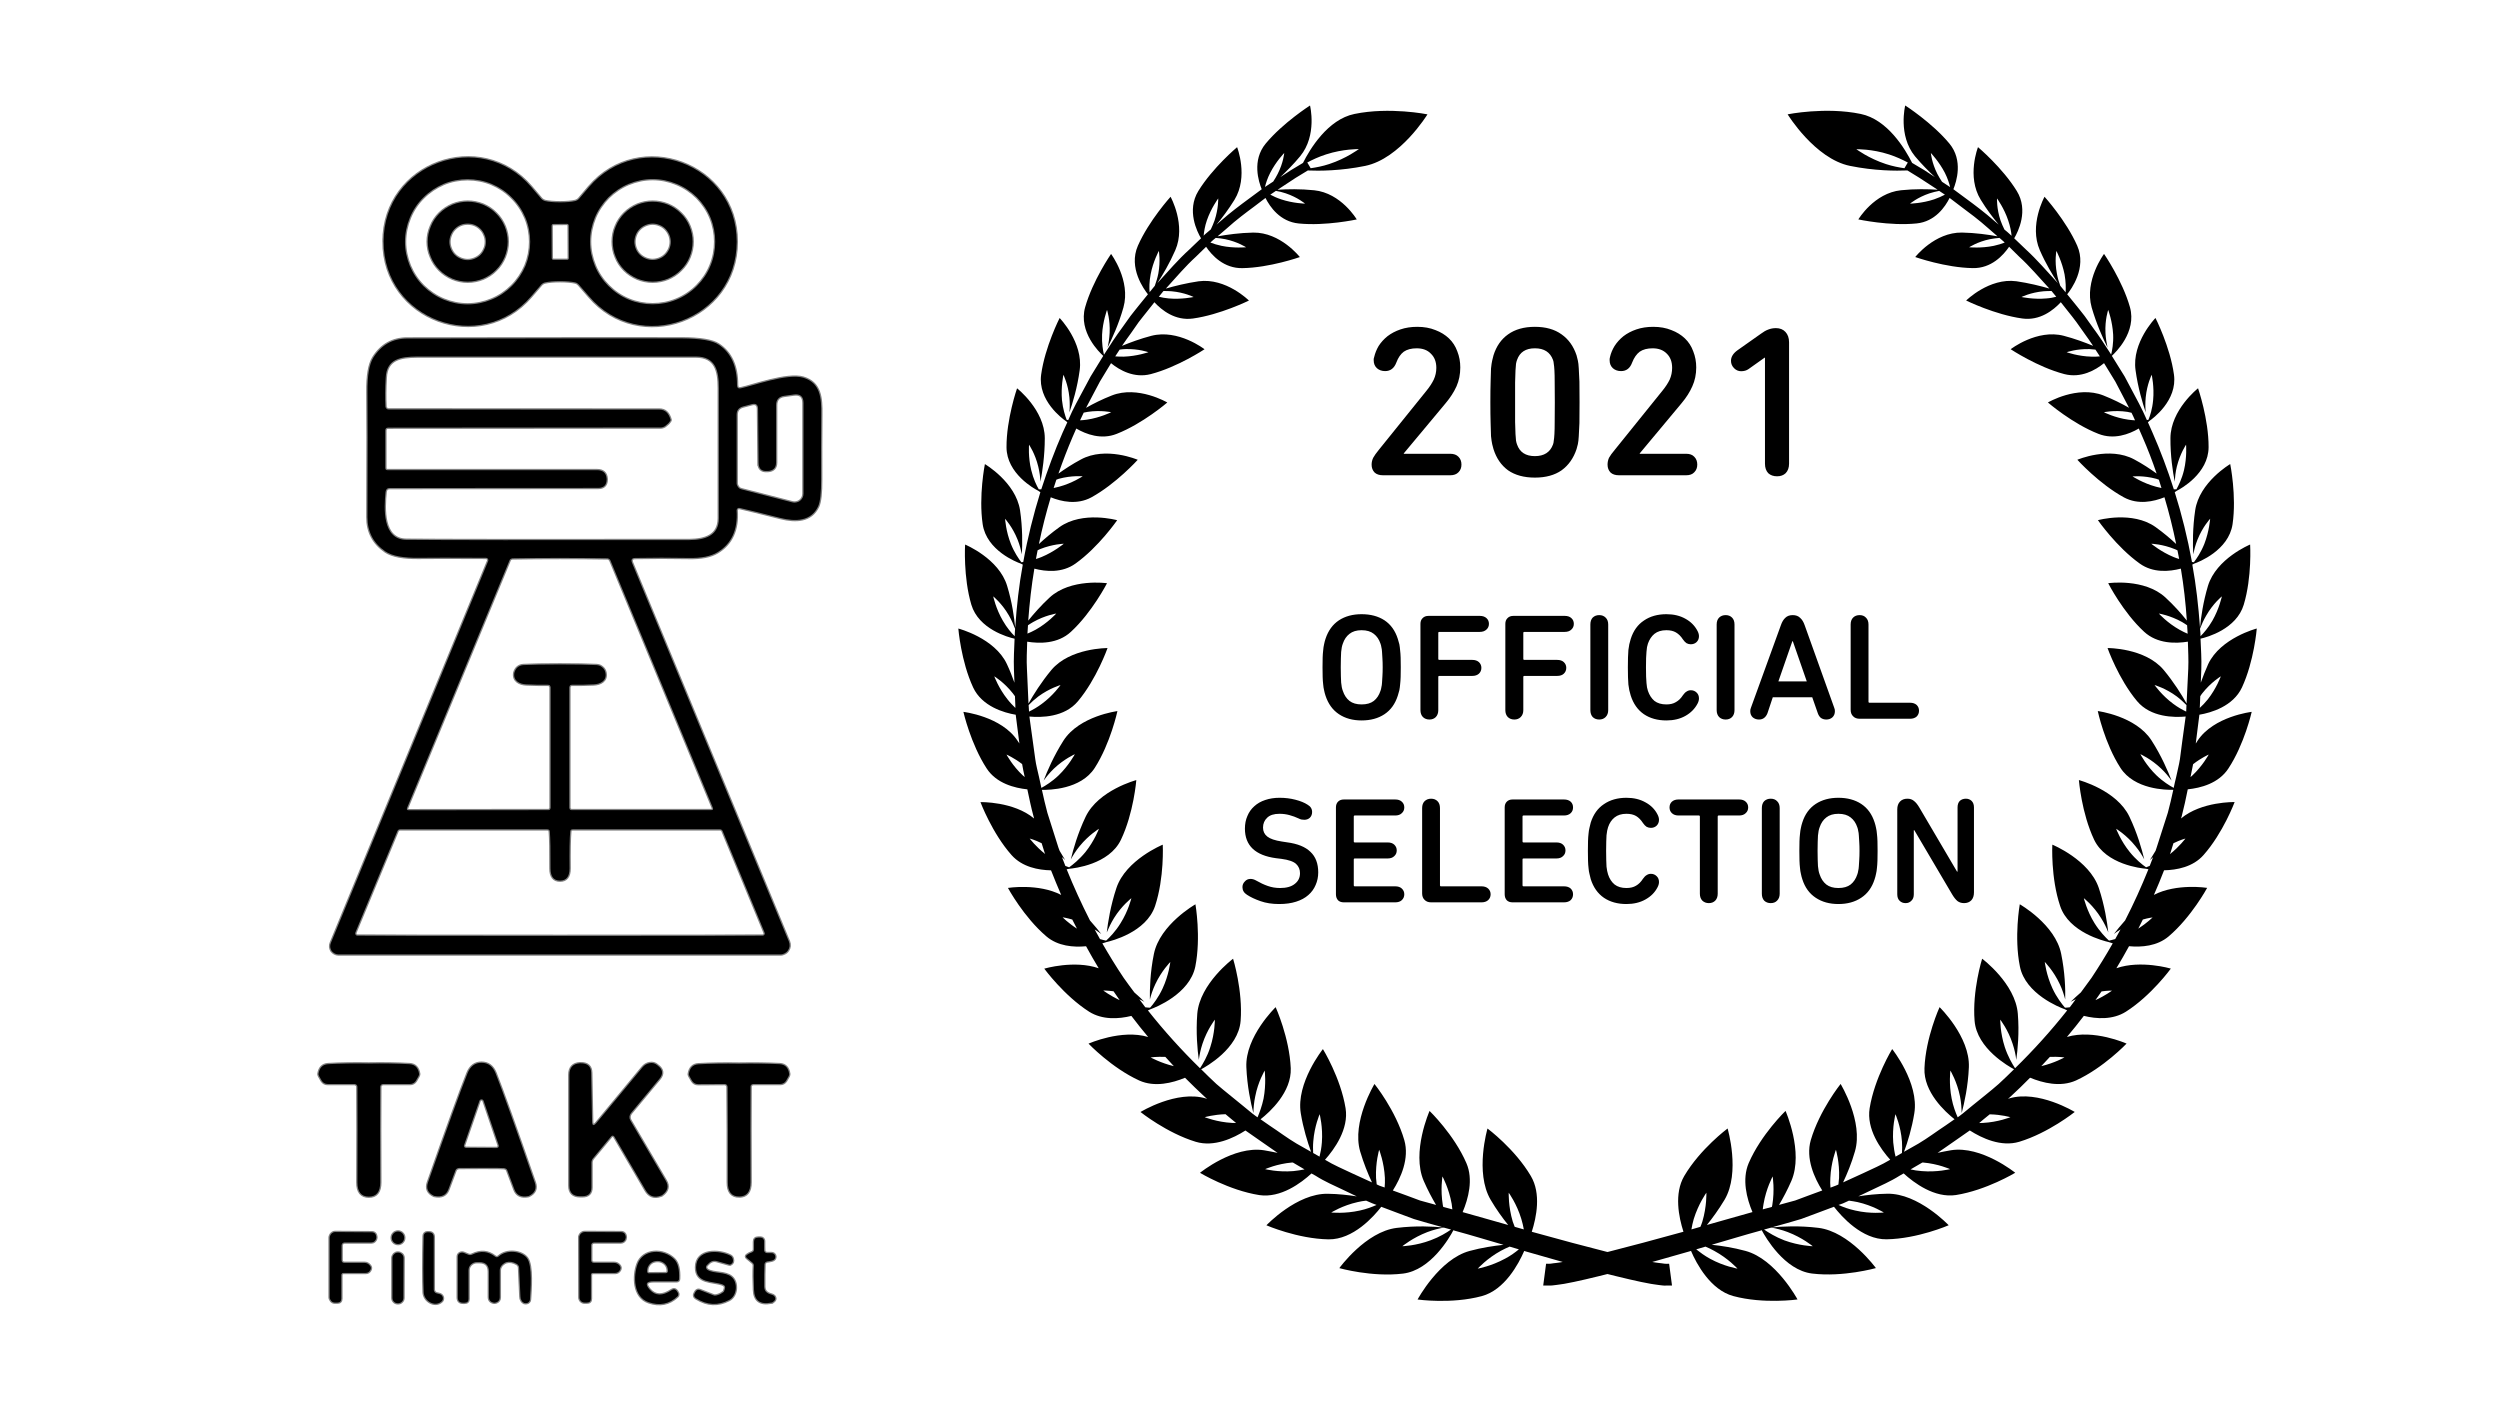 <svg version="1.2" xmlns="http://www.w3.org/2000/svg" viewBox="0 0 1920 1080" width="1920" height="1080"><style>.a{fill:none;stroke:#808080;stroke-width:2}</style><path class="a" d="m294.6 185.5c-0.1 60.3 74.5 87.4 113.3 42.1q7.3-8.5 7.8-9.1 0.3-0.3 0.7-0.6 0.3-0.2 0.6-0.4 0.4-0.2 0.8-0.4 0.3-0.1 0.7-0.2 4.4-1 11.6-1 7.3 0 11.7 1 0.4 0.1 0.7 0.2 0.4 0.2 0.8 0.4 0.3 0.2 0.6 0.5 0.4 0.2 0.6 0.5 0.6 0.6 7.9 9.1c38.7 45.4 113.3 18.4 113.4-41.9 0-60.2-74.6-87.4-113.4-42.1q-7.3 8.6-7.8 9.2-0.3 0.3-0.6 0.5-0.4 0.3-0.7 0.5-0.4 0.2-0.7 0.3-0.4 0.2-0.8 0.3-4.3 1-11.6 1-7.3 0-11.7-1-0.3-0.1-0.7-0.3-0.4-0.1-0.7-0.3-0.4-0.2-0.7-0.5-0.3-0.2-0.6-0.5-0.5-0.6-7.8-9.2c-38.8-45.4-113.4-18.3-113.4 41.9z"/><path class="a" d="m488 428.5q19.7-0.4 41 0 14.3 0.3 21.9-4.3 16.3-9.8 14.8-32.2 0-0.5 0.2-0.8 0.1-0.4 0.5-0.7 0.3-0.3 0.7-0.4 0.4-0.1 0.9 0 8.1 1.8 31.4 7.7c11.7 2.9 23.5 2.6 28.9-8.9q2.4-5.2 2.3-20.9-0.1-24.8 0.1-49.5c0.2-13-0.7-24.5-13.8-28.4-12.2-3.6-39.4 6.4-47.8 8.1q-3.1 0.7-3.1-2.5 0.1-21.7-14.2-31.1-6.9-4.6-28.2-4.7-35-0.1-210.8 0.1-16.9 0-26.1 14.7-4.7 7.6-4.5 26.5 0.3 21.1 0 96 0 16.9 13.8 26.3 7.7 5.2 26.1 4.9 11.7-0.2 51.2 0 0.4 0 0.8 0.2 0.4 0.3 0.6 0.6 0.3 0.4 0.3 0.8 0.1 0.5-0.1 0.9l-120.8 293.3c-0.4 1-0.6 2-0.5 3.1 0.1 1 0.5 2 1 2.9 0.6 0.8 1.4 1.5 2.3 2 0.9 0.5 2 0.8 3 0.8h339.4c1.2 0 2.3-0.3 3.4-0.9 1-0.5 1.9-1.3 2.5-2.3 0.7-1 1.1-2.1 1.2-3.2 0.1-1.2-0.1-2.3-0.5-3.4l-120.5-290.9q-1.5-3.8 2.6-3.8z"/><path class="a" d="m369.7 896.9q16.5 0 17.3 0.2 2.1 0.3 2.6 1.7l5.5 14.7q2.5 6.7 10.7 5.1 0.1 0 0.3-0.1 7-3.3 4.6-10.3-22.3-64.2-30.1-83.9-3.2-8.1-10.8-8.1-7.5 0-10.7 8-7.9 19.7-30.4 83.9-2.4 7 4.6 10.3 0.2 0.1 0.4 0.1 8.1 1.6 10.6-5l5.5-14.7q0.6-1.5 2.7-1.8 0.8-0.1 17.2-0.1z"/><path class="a" d="m471.8 872.9l24 41.1q4.1 7.1 11.7 4.3 0.7-0.3 0.8-0.3 6.8-4.8 3-11.2l-27.2-46.3q-0.4-0.7-0.6-1.4-0.1-0.8-0.1-1.5 0.1-0.8 0.4-1.5 0.3-0.7 0.8-1.3l21.7-26.1q5-5.9-1.4-10.5-0.1 0-0.2-0.2-1.2-1-2.6-1.4-1.5-0.4-3.1-0.1c-1.1 0.2-2.1 0.5-3.1 1.1-0.9 0.6-1.8 1.3-2.5 2.2l-35.3 42.6q-3.3 3.9-3.4-1.2l-0.7-37.3q-0.1-7.4-8.2-7.3h-0.4q-8.1 0.5-8.1 8.9v85.1q0 8.1 8.2 8.1h1.8q6.9 0 6.9-6.8v-18.9q0-1.9 1.2-3.4l14-16.9q0.2-0.3 0.5-0.4 0.4-0.2 0.7-0.1 0.4 0 0.7 0.2 0.3 0.2 0.5 0.5z"/><path class="a" d="m283.3 919q8.7 0 8.7-10.9-0.2-44.6 0-73.5 0-0.4 0.2-0.8 0.2-0.4 0.5-0.7 0.3-0.3 0.7-0.4 0.4-0.2 0.8-0.2h20.6q3 0 4.6-2.5 2.6-4.2 2.5-5.1-1-7.2-7.3-7.6-14.5-0.8-31.4-0.5-16.8-0.3-31.3 0.5-6.3 0.4-7.3 7.6-0.1 0.9 2.5 5.1 1.6 2.5 4.6 2.5h20.6q0.4 0 0.8 0.2 0.4 0.1 0.7 0.4 0.3 0.3 0.5 0.7 0.2 0.4 0.2 0.8 0.2 28.9 0 73.5 0 10.9 8.8 10.9z"/><path class="a" d="m567.7 918.9q8.7 0 8.7-10.9-0.2-44.5 0-73.4 0-0.4 0.1-0.8 0.2-0.4 0.5-0.7 0.3-0.3 0.7-0.4 0.4-0.2 0.8-0.2h20.6q3 0 4.6-2.5 2.6-4.2 2.4-5.1-0.9-7.2-7.2-7.6-14.5-0.7-31.3-0.4-16.9-0.3-31.3 0.5-6.3 0.4-7.3 7.6-0.1 0.8 2.5 5 1.6 2.6 4.6 2.6l20.5-0.1q0.5 0 0.9 0.2 0.4 0.2 0.7 0.5 0.3 0.3 0.4 0.7 0.2 0.4 0.2 0.8 0.3 28.8 0.2 73.3-0.1 10.9 8.7 10.9z"/><path class="a" d="m310.4 950.6q0-0.9-0.3-1.8-0.4-0.9-1.1-1.6-0.6-0.7-1.5-1-0.9-0.4-1.8-0.4-1 0-1.9 0.4-0.9 0.3-1.5 1-0.7 0.7-1.1 1.6-0.3 0.9-0.3 1.8 0 1 0.3 1.8 0.4 0.9 1.1 1.6 0.6 0.7 1.5 1 0.9 0.4 1.9 0.4 0.9 0 1.8-0.4 0.9-0.3 1.5-1 0.7-0.7 1.1-1.6 0.3-0.8 0.3-1.8z"/><path class="a" d="m262.3 967.6v-11.2q0-0.4 0.2-0.8 0.2-0.4 0.5-0.7 0.3-0.4 0.7-0.5 0.4-0.2 0.8-0.2h20.6q0.6 0 1.2-0.2 0.5-0.1 1-0.5 0.5-0.3 0.8-0.8 0.4-0.4 0.6-1 0.3-0.8 0.3-1.4-0.2-3.9-3.6-3.9l-27.9-0.2q-0.8 0-1.6 0.3-0.8 0.4-1.4 1-0.6 0.6-0.9 1.4-0.4 0.8-0.4 1.6v45.9q0 0.8 0.4 1.5 0.3 0.7 0.8 1.3 0.6 0.6 1.3 0.9 0.8 0.3 1.6 0.3h1.7q3.1 0 3.1-3.1v-18q0-0.4 0.1-0.7 0.1-0.3 0.4-0.5 0.2-0.3 0.5-0.4 0.4-0.1 0.7-0.1h17q2.5 0 3.6-2.2 1.1-1.9-0.4-3.5-1.6-2-4.1-2h-15.3q-2.3 0-2.3-2.3z"/><path class="a" d="m335.3 993.3q-0.5-0.1-0.9-0.4-0.4-0.2-0.6-0.6-0.3-0.4-0.5-0.8-0.1-0.5-0.2-1v-40.3q0-3.8-3.8-3.8h-1.1q-0.6 0-1.1 0.2-0.5 0.2-0.9 0.6-0.4 0.4-0.6 0.9-0.2 0.5-0.2 1.1-0.6 28.2 0 43.2c0.2 6.8 8.5 11.6 13.6 7.2 0.5-0.4 0.8-0.9 1-1.4 0.2-0.6 0.2-1.2 0.1-1.8-0.2-0.6-0.4-1.1-0.9-1.6q-0.6-0.6-1.5-0.9z"/><path class="a" d="m454 967.6v-11.2q0-0.4 0.1-0.8 0.2-0.4 0.5-0.7 0.3-0.4 0.7-0.5 0.4-0.2 0.9-0.2h20.6q0.5 0 1.1-0.2 0.5-0.2 1-0.5 0.5-0.3 0.8-0.8 0.4-0.4 0.6-1 0.3-0.9 0.3-1.4-0.2-3.9-3.6-4l-27.9-0.1q-0.8 0-1.6 0.3-0.8 0.4-1.4 1-0.6 0.6-0.9 1.4-0.4 0.8-0.3 1.6l0.1 45.9q0 0.8 0.3 1.5 0.3 0.8 0.8 1.3 0.6 0.6 1.3 0.9 0.8 0.3 1.6 0.3h1.7q3.1 0 3.1-3v-18.1q0-0.3 0.1-0.7 0.1-0.3 0.3-0.5 0.3-0.3 0.6-0.4 0.3-0.1 0.7-0.1h17q2.4-0.1 3.6-2.2 1.1-1.9-0.4-3.6-1.6-1.9-4.2-1.9h-15.2q-2.3 0-2.3-2.3z"/><path class="a" d="m586.8 960.1v-6.9q0-0.6-0.2-1-0.2-0.5-0.5-0.9-0.4-0.4-0.9-0.6-0.5-0.2-1-0.2h-1.9q-3.2 0-3.2 3.2v5.7q0 1.9-1.8 2.5-2 0.7-3.6 1.9-1.5 1.1 0 2.4l4.1 3.4q1.3 1 1.2 2.6-0.4 7.2 0.1 18.4 0.4 12.3 13.2 9.8 0.2 0 0.3 0 0.2-0.1 0.3-0.1 0.1-0.1 0.3-0.1 0.1-0.1 0.2-0.2 3.3-2 1.2-4.6-0.5-0.6-2-1.1c-3.7-1-5.6-2.5-5.7-6.3q-0.1-9.4 0.2-17 0-0.4 0.2-0.8 0.1-0.3 0.4-0.6 0.3-0.3 0.6-0.5 0.4-0.2 0.8-0.3 1.2-0.1 3.8-0.7 1.3-0.3 2-1.2 0.9-1.4 0.3-2.8-0.8-1.7-2.7-1.7h-3.4q-0.4 0-0.9-0.2-0.4-0.2-0.7-0.5-0.3-0.3-0.5-0.7-0.2-0.4-0.2-0.9z"/><path class="a" d="m380.1 965q-7.8-6.1-17.4-1.5-1.6 0.8-3.2 0.1l-3.4-1.4q-0.8-0.3-1.6-0.2-0.8 0.1-1.5 0.5-0.7 0.5-1.1 1.2-0.3 0.8-0.3 1.6v31.1q0 4.1 4 4.1h1.2q3 0 3-2.9v-21.9q0-1.3 0.4-2.4 0.5-1.2 1.4-2.1 1-0.9 2.1-1.4 1.2-0.5 2.5-0.5h1.9q7.4 0 7.4 7.4v19.4q0 3.8 4 4.4 0.8 0 1.7-0.3 2.6-1 2.6-3.8v-20.7q0-1 0.3-1.9 0.4-1 1-1.8 0.7-0.9 1.6-1.5 0.9-0.7 1.9-1.1 4-1.2 8.3 1.3 0.4 0.2 0.8 0.6 0.3 0.3 0.5 0.7 0.3 0.4 0.4 0.8 0.1 0.5 0.1 0.9l1 22.1q0 0.9 0.2 1.6 0.3 0.8 0.7 1.5 0.3 0.6 0.9 1.1 0.5 0.4 1.1 0.7 0.7 0.2 1.8 0.1 0.5-0.1 1-0.3 0.4-0.2 0.8-0.6 0.4-0.4 0.6-0.9 0.2-0.5 0.2-1c0.4-6.9 2.1-26.1-2.3-31.8-4.2-5.4-15.4-6.8-21.6-1.3q-1.5 1.3-3 0.1z"/><path class="a" d="m502 984h17.6q1.9 0 1.9-1.9 0.5-10.7-3.6-14.9c-8.4-8.5-24.1-7.8-28.2 3.5-3.4 9.2-3.4 25.4 8.5 29.4q12.7 4.3 22-4.4 0.3-0.3 0.5-0.6 0.2-0.4 0.2-0.7 0.1-0.4 0-0.8-0.1-0.4-0.3-0.7l-0.5-0.9q-1.7-2.9-4.4-1.1-10.3 6.8-16.7-0.4-5.7-6.5 3-6.5z"/><path class="a" d="m544 970.5q2.9-3.1 6.9-1.9l8.9 2.5q0.2 0.1 0.4 0.1 0.2 0 0.4 0 0.2-0.1 0.4-0.1 0.2-0.1 0.3-0.2 2.2-1.1 1.5-4-0.4-1.8-2-2.6c-8.4-4.3-26.1-5.2-26.2 9-0.1 12.5 12.7 10.4 20.2 13.1q2.9 1 1.8 3.9-0.6 1.8-0.8 1.9-1.1 0.8-2.3 1.5-1.1 0.6-2.2 0.9-1 0.4-1.9 0.4-0.9 0.1-1.5-0.2l-10.6-4.1q-0.4-0.1-0.8-0.1-0.4 0-0.8 0.1-0.4 0.1-0.7 0.4-0.3 0.2-0.5 0.5-0.5 0.8-0.7 1.1-1.8 2.8 1 4.5 12.5 7.8 25.1 1.2c6.3-3.2 6.9-13.6 1.9-17.7-4.8-4.1-13.7-2.4-18.4-5.4q-0.5-0.3-0.8-0.8-0.3-0.4-0.4-0.9-0.1-0.5 0.1-1 0.1-0.5 0.5-0.9z"/><path class="a" d="m309.9 966.1q0-0.8-0.3-1.5-0.3-0.8-0.9-1.4-0.6-0.5-1.3-0.8-0.8-0.4-1.6-0.4h-0.3q-0.8 0-1.5 0.3-0.8 0.4-1.4 0.9-0.5 0.6-0.8 1.3-0.4 0.8-0.4 1.6v30.7q0 0.8 0.3 1.6 0.3 0.7 0.9 1.3 0.5 0.6 1.3 0.9 0.7 0.3 1.6 0.3h0.2q0.8 0 1.6-0.3 0.7-0.3 1.3-0.9 0.6-0.6 0.9-1.3 0.3-0.8 0.3-1.6z"/><path class="a" d="m407.2 185.7c0-6.3-1.2-12.6-3.6-18.4-2.5-5.9-6-11.2-10.5-15.6-4.4-4.5-9.7-8-15.6-10.5-5.8-2.4-12.1-3.6-18.4-3.6-6.3 0-12.6 1.2-18.4 3.6-5.8 2.5-11.1 6-15.6 10.5-4.5 4.4-8 9.7-10.4 15.6-2.4 5.8-3.7 12.1-3.7 18.4 0 6.3 1.3 12.5 3.7 18.4 2.4 5.8 5.9 11.1 10.4 15.6 4.5 4.4 9.8 8 15.6 10.4 5.8 2.4 12.1 3.7 18.4 3.7 6.3 0 12.6-1.3 18.4-3.7 5.9-2.4 11.2-6 15.6-10.4 4.5-4.5 8-9.8 10.5-15.6 2.4-5.9 3.6-12.1 3.6-18.4z"/><path class="a" d="m549.3 185.6c0-6.3-1.2-12.5-3.6-18.4-2.4-5.8-6-11.1-10.4-15.6-4.5-4.4-9.8-8-15.7-10.4-5.8-2.4-12-3.7-18.4-3.7-6.3 0-12.5 1.3-18.4 3.7-5.8 2.4-11.1 6-15.6 10.4-4.4 4.5-8 9.8-10.4 15.6-2.4 5.9-3.7 12.1-3.7 18.4 0 6.4 1.3 12.6 3.7 18.4 2.4 5.9 6 11.2 10.4 15.6 4.5 4.5 9.8 8.1 15.6 10.5 5.9 2.4 12.1 3.6 18.4 3.6 6.4 0 12.6-1.2 18.4-3.6 5.9-2.4 11.2-6 15.7-10.5 4.4-4.4 8-9.7 10.4-15.6 2.4-5.8 3.6-12 3.6-18.4z"/><path class="a" d="m436.8 173.3q0-0.2-0.1-0.5-0.1-0.3-0.3-0.5-0.2-0.2-0.5-0.3-0.3-0.1-0.5-0.1l-10.4 0.1q-0.2 0-0.5 0.1-0.3 0.1-0.5 0.3-0.2 0.2-0.3 0.4-0.1 0.3-0.1 0.6l0.1 24.8q0 0.3 0.1 0.5 0.1 0.3 0.3 0.5 0.2 0.2 0.5 0.3 0.3 0.1 0.5 0.1h10.4q0.2 0 0.5-0.1 0.3-0.1 0.5-0.3 0.2-0.2 0.3-0.5 0.1-0.3 0.1-0.5z"/><path class="a" d="m389.9 185.6c0-4-0.8-8-2.3-11.7-1.6-3.8-3.8-7.2-6.7-10-2.8-2.9-6.2-5.1-9.9-6.7-3.8-1.5-7.8-2.3-11.8-2.3-4 0-8 0.8-11.7 2.3-3.7 1.6-7.1 3.8-10 6.7-2.8 2.8-5.1 6.2-6.6 10-1.6 3.7-2.4 7.7-2.4 11.7 0 4 0.8 8 2.4 11.7 1.5 3.8 3.8 7.2 6.6 10 2.9 2.9 6.3 5.1 10 6.7 3.7 1.5 7.7 2.3 11.7 2.3 4 0 8-0.8 11.8-2.3 3.7-1.6 7.1-3.8 9.9-6.7 2.9-2.8 5.1-6.2 6.7-10 1.5-3.7 2.3-7.7 2.3-11.7z"/><path class="a" d="m531.9 185.6c0-4-0.8-8-2.3-11.7-1.5-3.8-3.8-7.2-6.7-10-2.8-2.9-6.2-5.1-9.9-6.7-3.7-1.5-7.7-2.3-11.8-2.3-4 0-8 0.8-11.7 2.3-3.7 1.6-7.1 3.8-10 6.7-2.8 2.8-5.1 6.2-6.6 10-1.6 3.7-2.3 7.7-2.3 11.7 0 4 0.7 8 2.3 11.7 1.5 3.8 3.8 7.2 6.6 10 2.9 2.9 6.3 5.1 10 6.7 3.7 1.5 7.7 2.3 11.7 2.3 4.1 0 8.1-0.8 11.8-2.3 3.7-1.6 7.1-3.8 9.9-6.7 2.9-2.8 5.2-6.2 6.7-10 1.5-3.7 2.3-7.7 2.3-11.7z"/><path class="a" d="m373.2 185.7c0-1.8-0.3-3.6-1.1-5.3-0.7-1.8-1.7-3.3-3-4.6-1.3-1.3-2.9-2.4-4.6-3.1-1.7-0.7-3.5-1-5.3-1-1.9 0-3.7 0.3-5.4 1-1.7 0.7-3.3 1.8-4.6 3.1-1.3 1.3-2.3 2.8-3 4.6-0.7 1.7-1.1 3.5-1.1 5.3 0 1.9 0.4 3.7 1.1 5.4 0.7 1.7 1.7 3.3 3 4.6 1.3 1.3 2.9 2.3 4.6 3 1.7 0.7 3.5 1.1 5.4 1.1 1.8 0 3.6-0.4 5.3-1.1 1.7-0.7 3.3-1.7 4.6-3 1.3-1.3 2.3-2.9 3-4.6 0.8-1.7 1.1-3.5 1.1-5.4z"/><path class="a" d="m515.2 185.7c0-1.8-0.4-3.7-1.1-5.4q-1.1-2.5-3-4.5-2-2-4.5-3c-1.7-0.7-3.6-1.1-5.4-1.1-1.8 0-3.6 0.4-5.3 1.1-1.7 0.7-3.3 1.7-4.6 3q-2 2-3 4.5c-0.7 1.7-1.1 3.6-1.1 5.4 0 1.8 0.4 3.7 1.1 5.4q1 2.5 3 4.5c1.3 1.3 2.9 2.3 4.6 3 1.7 0.7 3.5 1.1 5.3 1.1 1.8 0 3.7-0.4 5.4-1.1q2.5-1 4.5-3 1.9-2 3-4.5c0.7-1.7 1.1-3.6 1.1-5.4z"/><path class="a" d="m459.4 374.7l-160.1 0.1q-2.8 0-3.2 2.9c-1.3 12.9-2.5 36.7 15.9 36.9q41.5 0.4 217.4 0.2c12.1-0.1 22.7-3.3 22.7-16.8q0.1-49.9 0-99.9c0-13.3-2.4-24.3-17.6-24.3q-107.1-0.1-214.1 0c-12.9 0.1-23.5 1.8-24.2 16.3q-0.7 12.6-0.2 21.9 0 0.6 0.2 1 0.2 0.5 0.6 0.8 0.4 0.4 0.8 0.6 0.5 0.1 1 0.1l207.9 0.1q6.4 0 8.5 7.9 0.1 0.2 0 0.3-0.8 1.3-1.7 2.3-1 1-2 1.7-0.9 0.8-1.9 1.1-1 0.4-1.9 0.4l-209.3 0.1q-2.3 0-2.3 2.3v28.6q0 1.8 1.7 1.8h160.9q7 0 7.4 6.7 0 0.5 0 0.7-0.2 6.2-6.5 6.2z"/><path class="a" d="m582.6 355.5l-0.4-41.3q0-5.1-4.9-3.8l-6.8 1.8q-4.8 1.4-4.8 6.3v52.6q0 0.8 0.3 1.5 0.3 0.8 0.8 1.5 0.5 0.6 1.1 1.1 0.7 0.4 1.5 0.6l39 10c1 0.3 2.1 0.3 3.1 0.1 1.1-0.2 2.1-0.6 2.9-1.3 0.9-0.6 1.5-1.5 2-2.4 0.5-1 0.7-2 0.7-3.1v-69.6q0-7.6-7.6-6.5l-7.3 1q-6.2 0.9-6.2 7.2v44q0 6.1-6.2 6.5-0.2 0-0.8 0-6.3 0.4-6.4-6.2z"/><path class="a" d="m430 510.3q18.1 0 28.2 0.5 1.2 0.1 2.4 0.5 1.1 0.5 2 1.3 1 0.8 1.6 1.9 0.6 1.1 0.8 2.3c1.1 5.9-3.8 8.6-9.1 8.8q-8.3 0.4-16.6 0.3-0.4 0-0.8 0.1-0.4 0.2-0.7 0.4-0.3 0.3-0.4 0.7-0.2 0.4-0.2 0.8v92.5q0 0.4 0.2 0.7 0.1 0.4 0.4 0.6 0.2 0.3 0.6 0.4 0.3 0.1 0.7 0.1h107q2.2 0 1.3-2l-78.6-189.8q-0.1-0.4-0.4-0.6-0.2-0.3-0.5-0.5-0.3-0.2-0.6-0.3-0.4-0.2-0.7-0.2-18.1-0.3-36.6-0.3-18.4 0-36.5 0.3-0.4 0-0.7 0.2-0.4 0.1-0.7 0.3-0.3 0.2-0.5 0.5-0.2 0.2-0.3 0.6l-78.6 189.9q-0.9 2 1.3 2l107-0.1q0.4 0 0.7-0.1 0.4-0.1 0.6-0.4 0.3-0.2 0.4-0.6 0.2-0.3 0.2-0.7v-92.5q0-0.4-0.2-0.8-0.1-0.4-0.4-0.7-0.3-0.2-0.7-0.4-0.4-0.1-0.8-0.1-8.3 0.1-16.6-0.3c-5.3-0.2-10.2-2.9-9.2-8.8q0.3-1.2 0.9-2.3 0.6-1.1 1.5-1.9 0.9-0.8 2.1-1.3 1.1-0.4 2.4-0.5 10.1-0.5 28.1-0.5z"/><path class="a" d="m430.1 718.8q142.9 0 155.6-0.2 0.4 0 0.8-0.2 0.4-0.2 0.6-0.6 0.2-0.3 0.3-0.8 0-0.4-0.2-0.8l-32.2-77.9q-0.6-1.4-2.2-1.4h-112.9q-1.9 0-2 1.8-0.7 7.9-0.5 28.3 0 9.3-7.3 9.3-7.3 0-7.3-9.3 0.1-20.4-0.5-28.3-0.2-1.8-2.1-1.8h-112.8q-1.6 0-2.2 1.4l-32.3 77.9q-0.1 0.4-0.1 0.8 0 0.5 0.3 0.8 0.2 0.4 0.6 0.6 0.3 0.2 0.8 0.2 12.6 0.2 155.6 0.2z"/><path class="a" d="m356.4 879.4q-0.2 0.4-0.1 0.8 0 0.4 0.3 0.7 0.2 0.4 0.6 0.5 0.3 0.2 0.7 0.2l23.5 0.1q0.4 0 0.8-0.2 0.3-0.2 0.6-0.5 0.2-0.3 0.3-0.7 0-0.4-0.1-0.8l-11.6-34.1q-0.2-0.5-0.6-0.8-0.5-0.3-1-0.3-0.5 0-1 0.3-0.4 0.3-0.6 0.8z"/><path class="a" d="m498.4 977.9l13.1-0.1q0.3 0 0.6-0.2 0.2-0.1 0.4-0.3 0.2-0.2 0.3-0.4 0.1-0.3 0.1-0.6v-0.4q0-1.5-0.6-2.9-0.5-1.3-1.6-2.4-1.1-1-2.5-1.6-1.4-0.6-2.9-0.6h-0.8q-1.5 0.1-2.9 0.6-1.4 0.6-2.5 1.7-1 1.1-1.6 2.5-0.5 1.4-0.5 2.9v0.4q0 0.3 0.1 0.5 0.1 0.3 0.3 0.5 0.2 0.2 0.4 0.3 0.3 0.1 0.6 0.1z"/><path  d="m430.2 155.4q7.3 0 11.6-1 0.4-0.1 0.8-0.3 0.3-0.1 0.7-0.3 0.3-0.2 0.7-0.5 0.3-0.2 0.6-0.5 0.5-0.6 7.8-9.2c38.8-45.3 113.4-18.1 113.4 42.1-0.1 60.3-74.7 87.3-113.4 41.9q-7.3-8.5-7.9-9.1-0.2-0.3-0.6-0.5-0.3-0.3-0.6-0.5-0.4-0.2-0.8-0.4-0.3-0.1-0.7-0.2-4.4-1-11.7-1-7.2 0-11.6 1-0.4 0.1-0.7 0.2-0.4 0.2-0.8 0.4-0.3 0.2-0.6 0.4-0.4 0.3-0.7 0.6-0.5 0.6-7.8 9.1c-38.8 45.3-113.4 18.2-113.3-42.1 0-60.2 74.6-87.3 113.4-41.9q7.3 8.6 7.8 9.2 0.3 0.3 0.6 0.5 0.3 0.3 0.7 0.5 0.3 0.2 0.7 0.3 0.4 0.2 0.7 0.3 4.4 1 11.7 1zm-23 30.3c0-6.3-1.2-12.6-3.6-18.4-2.5-5.9-6-11.2-10.5-15.6-4.4-4.5-9.7-8-15.6-10.5-5.8-2.4-12.1-3.6-18.4-3.6-6.3 0-12.6 1.2-18.4 3.6-5.8 2.5-11.1 6-15.6 10.5-4.5 4.4-8 9.7-10.4 15.6-2.4 5.8-3.7 12.1-3.7 18.4 0 6.3 1.3 12.5 3.7 18.4 2.4 5.8 5.9 11.1 10.4 15.6 4.5 4.4 9.8 8 15.6 10.4 5.8 2.4 12.1 3.7 18.4 3.7 6.3 0 12.6-1.3 18.4-3.7 5.9-2.4 11.2-6 15.6-10.4 4.5-4.5 8-9.8 10.5-15.6 2.4-5.9 3.6-12.1 3.6-18.4zm142.1-0.1c0-6.3-1.2-12.5-3.6-18.4-2.4-5.8-6-11.1-10.4-15.6-4.5-4.4-9.8-8-15.7-10.4-5.8-2.4-12-3.7-18.4-3.7-6.3 0-12.5 1.3-18.4 3.7-5.8 2.4-11.1 6-15.6 10.4-4.4 4.5-8 9.8-10.4 15.6-2.4 5.9-3.7 12.1-3.7 18.4 0 6.4 1.3 12.6 3.7 18.4 2.4 5.9 6 11.2 10.4 15.6 4.5 4.5 9.8 8.1 15.6 10.5 5.9 2.4 12.1 3.6 18.4 3.6 6.4 0 12.6-1.2 18.4-3.6 5.9-2.4 11.2-6 15.7-10.5 4.4-4.4 8-9.7 10.4-15.6 2.4-5.8 3.6-12 3.6-18.4zm-112.5-12.3q0-0.2-0.1-0.5-0.1-0.3-0.3-0.5-0.2-0.2-0.5-0.3-0.3-0.1-0.5-0.1l-10.4 0.1q-0.2 0-0.5 0.1-0.3 0.1-0.5 0.3-0.2 0.2-0.3 0.4-0.1 0.3-0.1 0.6l0.1 24.8q0 0.3 0.1 0.5 0.1 0.3 0.3 0.5 0.2 0.2 0.5 0.3 0.3 0.1 0.5 0.1h10.4q0.2 0 0.5-0.1 0.3-0.1 0.5-0.3 0.2-0.2 0.3-0.5 0.1-0.3 0.1-0.5z"/><path  d="m488 428.5q-4.1 0-2.6 3.8l120.5 290.9c0.4 1.1 0.6 2.2 0.5 3.4-0.1 1.1-0.5 2.2-1.2 3.2-0.6 1-1.5 1.8-2.5 2.3-1.1 0.6-2.2 0.9-3.4 0.9h-339.4c-1 0-2.1-0.3-3-0.8-0.9-0.5-1.7-1.2-2.3-2-0.5-0.9-0.9-1.9-1-2.9-0.1-1.1 0.1-2.1 0.5-3.1l120.8-293.3q0.2-0.4 0.1-0.9 0-0.4-0.3-0.8-0.2-0.3-0.6-0.6-0.4-0.2-0.8-0.2-39.5-0.2-51.2 0-18.4 0.3-26.1-4.9-13.8-9.4-13.8-26.3 0.3-74.9 0-96-0.2-18.9 4.5-26.5 9.2-14.7 26.1-14.7 175.8-0.2 210.8-0.1 21.3 0.1 28.2 4.7 14.3 9.4 14.2 31.1 0 3.2 3.1 2.5c8.4-1.7 35.6-11.7 47.8-8.1 13.1 3.9 14 15.4 13.8 28.4q-0.2 24.7-0.1 49.5 0.1 15.7-2.3 20.9c-5.4 11.5-17.2 11.8-28.9 8.9q-23.3-5.9-31.4-7.7-0.5-0.1-0.9 0-0.4 0.1-0.7 0.4-0.4 0.3-0.5 0.7-0.2 0.3-0.2 0.8 1.5 22.4-14.8 32.2-7.6 4.6-21.9 4.3-21.3-0.4-41 0zm-28.6-53.8l-160.1 0.1q-2.8 0-3.2 2.9c-1.3 12.9-2.5 36.7 15.9 36.9q41.5 0.4 217.4 0.2c12.1-0.1 22.7-3.3 22.7-16.8q0.1-49.9 0-99.9c0-13.3-2.4-24.3-17.6-24.3q-107.1-0.1-214.1 0c-12.9 0.1-23.5 1.8-24.2 16.3q-0.7 12.6-0.2 21.9 0 0.6 0.2 1 0.2 0.5 0.6 0.8 0.4 0.4 0.8 0.6 0.5 0.1 1 0.1l207.9 0.1q6.4 0 8.5 7.9 0.1 0.2 0 0.3-0.8 1.3-1.7 2.3-1 1-2 1.7-0.9 0.8-1.9 1.1-1 0.4-1.9 0.4l-209.3 0.1q-2.3 0-2.3 2.3v28.6q0 1.8 1.7 1.8h160.9q7 0 7.4 6.7 0 0.5 0 0.7-0.2 6.2-6.5 6.2zm123.2-19.2l-0.4-41.3q0-5.1-4.9-3.8l-6.8 1.8q-4.8 1.4-4.8 6.3v52.6q0 0.8 0.3 1.5 0.3 0.8 0.8 1.5 0.5 0.6 1.1 1.1 0.7 0.4 1.5 0.6l39 10c1 0.3 2.1 0.3 3.1 0.1 1.1-0.2 2.1-0.6 2.9-1.3 0.9-0.6 1.5-1.5 2-2.4 0.5-1 0.7-2 0.7-3.1v-69.6q0-7.6-7.6-6.5l-7.3 1q-6.2 0.9-6.2 7.2v44q0 6.1-6.2 6.5-0.2 0-0.8 0-6.3 0.4-6.4-6.2zm-152.6 154.8q18.1 0 28.2 0.5 1.2 0.1 2.4 0.5 1.1 0.5 2 1.3 1 0.8 1.6 1.9 0.6 1.1 0.8 2.3c1.1 5.9-3.8 8.6-9.1 8.8q-8.3 0.4-16.6 0.3-0.4 0-0.8 0.1-0.4 0.2-0.7 0.4-0.3 0.3-0.4 0.7-0.2 0.4-0.2 0.8v92.5q0 0.4 0.2 0.7 0.1 0.4 0.4 0.6 0.2 0.3 0.6 0.4 0.3 0.1 0.7 0.1h107q2.2 0 1.3-2l-78.6-189.8q-0.1-0.4-0.4-0.6-0.2-0.3-0.5-0.5-0.3-0.2-0.6-0.3-0.4-0.2-0.7-0.2-18.1-0.3-36.6-0.3-18.4 0-36.5 0.3-0.4 0-0.7 0.2-0.4 0.1-0.7 0.3-0.3 0.2-0.5 0.5-0.2 0.2-0.3 0.6l-78.6 189.9q-0.9 2 1.3 2l107-0.1q0.4 0 0.7-0.1 0.4-0.1 0.6-0.4 0.3-0.2 0.4-0.6 0.2-0.3 0.2-0.7v-92.5q0-0.4-0.2-0.8-0.1-0.4-0.4-0.7-0.3-0.2-0.7-0.4-0.4-0.1-0.8-0.1-8.3 0.1-16.6-0.3c-5.3-0.2-10.2-2.9-9.2-8.8q0.3-1.2 0.9-2.3 0.6-1.1 1.5-1.9 0.9-0.8 2.1-1.3 1.1-0.4 2.4-0.5 10.1-0.5 28.1-0.5zm0.1 208.5q142.9 0 155.6-0.2 0.4 0 0.8-0.2 0.4-0.2 0.6-0.6 0.2-0.3 0.3-0.8 0-0.4-0.2-0.8l-32.2-77.9q-0.6-1.4-2.2-1.4h-112.9q-1.9 0-2 1.8-0.7 7.9-0.5 28.3 0 9.3-7.3 9.3-7.3 0-7.3-9.3 0.1-20.4-0.5-28.3-0.2-1.8-2.1-1.8h-112.8q-1.6 0-2.2 1.4l-32.3 77.9q-0.1 0.4-0.1 0.8 0 0.5 0.3 0.8 0.2 0.4 0.6 0.6 0.3 0.2 0.8 0.2 12.6 0.2 155.6 0.2z"/><path  d="m369.8 816.2q7.6 0 10.8 8.1 7.8 19.7 30.1 83.9 2.4 7-4.6 10.3-0.2 0.1-0.3 0.1-8.2 1.6-10.7-5.1l-5.5-14.7q-0.5-1.4-2.6-1.7-0.8-0.2-17.3-0.2-16.4 0-17.2 0.1-2.1 0.3-2.7 1.8l-5.5 14.7q-2.5 6.6-10.6 5-0.2 0-0.4-0.1-7-3.3-4.6-10.3 22.5-64.2 30.4-83.9 3.2-8 10.7-8zm-13.4 63.2q-0.2 0.4-0.1 0.8 0 0.4 0.3 0.7 0.2 0.4 0.6 0.5 0.3 0.2 0.7 0.2l23.5 0.1q0.4 0 0.8-0.2 0.3-0.2 0.6-0.5 0.2-0.3 0.3-0.7 0-0.4-0.1-0.8l-11.6-34.1q-0.2-0.5-0.6-0.8-0.5-0.3-1-0.3-0.5 0-1 0.3-0.4 0.3-0.6 0.8z"/><path  d="m471.8 872.9q-0.2-0.3-0.5-0.5-0.3-0.2-0.7-0.2-0.3-0.1-0.7 0.1-0.3 0.1-0.5 0.4l-14 16.9q-1.2 1.5-1.2 3.4v18.9q0 6.8-6.9 6.8h-1.8q-8.2 0-8.2-8.1v-85.1q0-8.4 8.1-8.9h0.4q8.1-0.1 8.2 7.3l0.7 37.3q0.1 5.1 3.4 1.2l35.3-42.6c0.7-0.9 1.6-1.6 2.5-2.2 1-0.6 2-0.9 3.1-1.1q1.6-0.3 3.1 0.1 1.4 0.4 2.6 1.4 0.1 0.2 0.2 0.2 6.4 4.6 1.4 10.5l-21.7 26.1q-0.5 0.6-0.8 1.3-0.3 0.7-0.4 1.5 0 0.7 0.1 1.5 0.2 0.7 0.6 1.4l27.2 46.3q3.8 6.4-3 11.2-0.1 0-0.8 0.3-7.6 2.8-11.7-4.3z"/><path  d="m283.2 816.8q16.9-0.3 31.4 0.5 6.3 0.4 7.3 7.6 0.1 0.9-2.5 5.1-1.6 2.5-4.6 2.5h-20.6q-0.4 0-0.8 0.2-0.4 0.1-0.7 0.4-0.3 0.3-0.5 0.7-0.2 0.4-0.2 0.8-0.2 28.9 0 73.5 0 10.9-8.7 10.9-8.8 0-8.8-10.9 0.2-44.6 0-73.5 0-0.4-0.2-0.8-0.2-0.4-0.5-0.7-0.3-0.3-0.7-0.4-0.4-0.2-0.8-0.2h-20.6q-3 0-4.6-2.5-2.6-4.2-2.5-5.1 1-7.2 7.3-7.6 14.5-0.8 31.3-0.5z"/><path  d="m567.7 918.9q-8.8 0-8.7-10.9 0.1-44.5-0.2-73.3 0-0.4-0.2-0.8-0.1-0.4-0.4-0.7-0.3-0.3-0.7-0.5-0.4-0.2-0.9-0.2l-20.5 0.1q-3 0-4.6-2.6-2.6-4.2-2.5-5 1-7.2 7.3-7.6 14.4-0.8 31.3-0.5 16.8-0.3 31.3 0.4 6.3 0.4 7.2 7.6 0.2 0.9-2.4 5.1-1.6 2.5-4.6 2.5h-20.6q-0.4 0-0.8 0.2-0.4 0.1-0.7 0.4-0.3 0.3-0.5 0.7-0.1 0.4-0.1 0.8-0.2 28.9 0 73.4 0 10.9-8.7 10.9z"/><path  d="m305.7 955.4c-2.7 0-4.8-2.1-4.8-4.8 0-2.6 2.1-4.8 4.8-4.8 2.6 0 4.7 2.2 4.7 4.8 0 2.7-2.1 4.8-4.7 4.8z"/><path  d="m264.6 969.9h15.3q2.5 0 4.1 2 1.5 1.6 0.4 3.5-1.1 2.2-3.6 2.2h-17q-0.3 0-0.7 0.1-0.3 0.1-0.5 0.4-0.3 0.2-0.4 0.5-0.1 0.3-0.1 0.7v18q0 3.1-3.1 3.1h-1.7q-0.8 0-1.6-0.3-0.7-0.3-1.3-0.9-0.5-0.6-0.8-1.3-0.4-0.7-0.4-1.5v-45.9q0-0.8 0.4-1.6 0.3-0.8 0.9-1.4 0.6-0.6 1.4-1 0.8-0.3 1.6-0.3l27.9 0.2q3.4 0 3.6 3.9 0 0.6-0.3 1.4-0.2 0.6-0.6 1-0.3 0.5-0.8 0.8-0.5 0.4-1 0.5-0.6 0.2-1.2 0.2h-20.6q-0.4 0-0.8 0.2-0.4 0.1-0.7 0.5-0.3 0.3-0.5 0.7-0.2 0.4-0.2 0.8v11.2q0 2.3 2.3 2.3z"/><path  d="m335.3 993.3l2.4 0.6q0.9 0.3 1.5 0.9c0.5 0.5 0.7 1 0.9 1.6 0.1 0.6 0.1 1.2-0.1 1.8-0.2 0.5-0.5 1-1 1.4-5.1 4.4-13.4-0.4-13.6-7.2q-0.6-15 0-43.2 0-0.6 0.2-1.1 0.2-0.5 0.6-0.9 0.4-0.4 0.9-0.6 0.5-0.2 1.1-0.2h1.1q3.8 0 3.8 3.8v40.3q0.1 0.5 0.2 1 0.2 0.4 0.5 0.8 0.2 0.4 0.6 0.6 0.4 0.3 0.9 0.4z"/><path  d="m454 967.6q0 2.3 2.3 2.3h15.2q2.6 0 4.2 1.9 1.5 1.7 0.4 3.6-1.2 2.1-3.6 2.2h-17q-0.4 0-0.7 0.1-0.3 0.1-0.6 0.4-0.2 0.2-0.3 0.5-0.1 0.4-0.1 0.7v18.1q0 3-3.1 3h-1.7q-0.8 0-1.6-0.3-0.7-0.3-1.3-0.9-0.5-0.5-0.8-1.3-0.3-0.7-0.3-1.5l-0.1-45.9q-0.1-0.8 0.3-1.6 0.3-0.8 0.9-1.4 0.6-0.6 1.4-1 0.8-0.3 1.6-0.3l27.9 0.1q3.4 0.1 3.6 4 0 0.5-0.3 1.4-0.2 0.6-0.6 1-0.3 0.5-0.8 0.8-0.5 0.3-1 0.5-0.6 0.2-1.1 0.2h-20.6q-0.5 0-0.9 0.2-0.4 0.1-0.7 0.5-0.3 0.3-0.5 0.7-0.1 0.4-0.1 0.8z"/><path  d="m589.1 962.4h3.4q1.9 0 2.7 1.7 0.6 1.4-0.3 2.8-0.7 0.9-2 1.2-2.6 0.6-3.8 0.7-0.4 0.1-0.8 0.3-0.3 0.2-0.6 0.5-0.3 0.3-0.4 0.6-0.2 0.4-0.2 0.8-0.3 7.6-0.2 17c0.1 3.8 2 5.3 5.7 6.3q1.5 0.5 2 1.1 2.1 2.6-1.2 4.6-0.1 0.1-0.2 0.2-0.2 0-0.3 0.1-0.1 0-0.3 0.1-0.1 0-0.3 0-12.8 2.5-13.2-9.8-0.5-11.2-0.1-18.4 0.1-1.6-1.2-2.6l-4.1-3.4q-1.5-1.3 0-2.4 1.6-1.2 3.6-1.9 1.8-0.6 1.8-2.5v-5.7q0-3.2 3.2-3.2h1.9q0.5 0 1 0.2 0.5 0.2 0.9 0.6 0.3 0.4 0.5 0.9 0.2 0.4 0.2 1v6.9q0 0.5 0.2 0.9 0.2 0.4 0.5 0.7 0.3 0.3 0.7 0.5 0.5 0.2 0.9 0.2z"/><path  d="m383.1 964.9c6.2-5.5 17.4-4.1 21.6 1.3 4.4 5.7 2.7 24.9 2.3 31.8q0 0.5-0.2 1-0.2 0.5-0.6 0.9-0.4 0.4-0.8 0.6-0.5 0.2-1 0.3-1.1 0.1-1.8-0.1-0.6-0.3-1.1-0.7-0.6-0.5-0.9-1.1-0.4-0.7-0.7-1.5-0.2-0.7-0.2-1.6l-1-22.1q0-0.4-0.1-0.9-0.1-0.4-0.4-0.8-0.2-0.4-0.5-0.7-0.4-0.4-0.8-0.6-4.3-2.5-8.3-1.3-1 0.4-1.9 1.1-0.9 0.6-1.6 1.5-0.6 0.8-1 1.8-0.3 0.9-0.3 1.9v20.7q0 2.8-2.6 3.8-0.9 0.3-1.7 0.3-4-0.6-4-4.4v-19.4q0-7.4-7.4-7.4h-1.9q-1.3 0-2.5 0.5-1.1 0.5-2.1 1.4-0.9 0.9-1.4 2.1-0.4 1.1-0.4 2.4v21.9q0 2.9-3 2.9h-1.2q-4 0-4-4.1v-31.1q0-0.8 0.3-1.6 0.4-0.7 1.1-1.2 0.7-0.4 1.5-0.5 0.8-0.1 1.6 0.2l3.4 1.4q1.6 0.7 3.2-0.1 9.6-4.6 17.4 1.5 1.5 1.2 3-0.1z"/><path  d="m502 984q-8.7 0-3 6.5 6.4 7.2 16.7 0.4 2.7-1.8 4.4 1.1l0.5 0.9q0.2 0.3 0.3 0.7 0.1 0.4 0 0.8 0 0.3-0.2 0.7-0.2 0.3-0.5 0.6-9.3 8.7-22 4.4c-11.9-4-11.9-20.2-8.5-29.4 4.1-11.3 19.8-12 28.2-3.5q4.1 4.2 3.6 14.9 0 1.9-1.9 1.9zm-3.6-6.1l13.1-0.1q0.3 0 0.6-0.2 0.2-0.1 0.4-0.3 0.2-0.2 0.3-0.4 0.2-0.3 0.2-0.6v-0.4q-0.1-1.5-0.6-2.9-0.6-1.3-1.7-2.4-1.1-1-2.5-1.6-1.4-0.6-2.9-0.6h-0.8q-1.5 0.1-2.9 0.6-1.4 0.6-2.5 1.7-1 1.1-1.6 2.5-0.5 1.4-0.5 2.9v0.4q0 0.3 0.1 0.5 0.1 0.3 0.3 0.5 0.2 0.2 0.4 0.3 0.3 0.1 0.6 0.1z"/><path  d="m544 970.5l-1.2 1.2q-0.4 0.4-0.5 0.9-0.2 0.5-0.1 1 0.1 0.5 0.4 0.9 0.3 0.5 0.8 0.8c4.7 3 13.6 1.3 18.4 5.4 5 4.1 4.4 14.5-1.9 17.7q-12.6 6.6-25.1-1.2-2.8-1.7-1-4.5 0.2-0.3 0.7-1.1 0.2-0.3 0.5-0.5 0.3-0.3 0.7-0.4 0.4-0.1 0.8-0.1 0.4 0 0.8 0.1l10.6 4.1q0.6 0.3 1.5 0.2 0.9 0 1.9-0.4 1.1-0.3 2.2-0.9 1.2-0.7 2.3-1.5 0.2-0.1 0.8-1.9 1.1-2.9-1.8-3.9c-7.5-2.7-20.3-0.6-20.2-13.1 0.1-14.2 17.8-13.3 26.2-9q1.6 0.8 2 2.6 0.7 2.9-1.5 4-0.1 0.1-0.3 0.2-0.2 0-0.4 0.1-0.2 0-0.4 0-0.2 0-0.4-0.1l-8.9-2.5q-4-1.2-6.9 1.9z"/><path  d="m305.5 962h0.3c2.2 0 4.1 1.9 4.1 4.1l-0.1 30.7c0 2.3-1.8 4.1-4.1 4.1h-0.2c-2.3 0-4.1-1.8-4.1-4.1v-30.7c0-2.2 1.9-4.1 4.1-4.1z"/><path  d="m389.9 185.6c0 4-0.8 8-2.3 11.7-1.6 3.8-3.8 7.2-6.7 10-2.8 2.9-6.2 5.1-9.9 6.7-3.8 1.5-7.8 2.3-11.8 2.3-4 0-8-0.8-11.7-2.3-3.7-1.6-7.1-3.8-10-6.7-2.8-2.8-5.1-6.2-6.6-10-1.6-3.7-2.4-7.7-2.4-11.7 0-4 0.8-8 2.4-11.7 1.5-3.8 3.8-7.2 6.6-10 2.9-2.9 6.3-5.1 10-6.7 3.7-1.5 7.7-2.3 11.7-2.3 4 0 8 0.8 11.8 2.3 3.7 1.6 7.1 3.8 9.9 6.7 2.9 2.8 5.1 6.2 6.7 10 1.5 3.7 2.3 7.7 2.3 11.7zm-16.7 0.1c0-1.8-0.3-3.6-1.1-5.3-0.7-1.8-1.7-3.3-3-4.6-1.3-1.3-2.9-2.4-4.6-3.1-1.7-0.7-3.5-1-5.3-1-1.9 0-3.7 0.3-5.4 1-1.7 0.7-3.3 1.8-4.6 3.1-1.3 1.3-2.3 2.8-3 4.6-0.7 1.7-1.1 3.5-1.1 5.3 0 1.9 0.4 3.7 1.1 5.4 0.7 1.7 1.7 3.3 3 4.6 1.3 1.3 2.9 2.3 4.6 3 1.7 0.7 3.5 1.1 5.4 1.1 1.8 0 3.6-0.4 5.3-1.1 1.7-0.7 3.3-1.7 4.6-3 1.3-1.3 2.3-2.9 3-4.6 0.8-1.7 1.1-3.5 1.1-5.4z"/><path  d="m531.9 185.6c0 4-0.8 8-2.3 11.7-1.5 3.8-3.8 7.2-6.7 10-2.8 2.9-6.2 5.1-9.9 6.7-3.7 1.5-7.7 2.3-11.8 2.3-4 0-8-0.8-11.7-2.3-3.7-1.6-7.1-3.8-10-6.7-2.8-2.8-5.1-6.2-6.6-10-1.6-3.7-2.3-7.7-2.3-11.7 0-4 0.7-8 2.3-11.7 1.5-3.8 3.8-7.2 6.6-10 2.9-2.9 6.3-5.1 10-6.7 3.7-1.5 7.7-2.3 11.7-2.3 4.1 0 8.1 0.8 11.8 2.3 3.7 1.6 7.1 3.8 9.9 6.7 2.9 2.8 5.2 6.2 6.7 10 1.5 3.7 2.3 7.7 2.3 11.7zm-16.7 0.1c0-1.8-0.4-3.7-1.1-5.4q-1.1-2.5-3-4.5-2-2-4.5-3c-1.7-0.7-3.6-1.1-5.4-1.1-1.8 0-3.6 0.4-5.3 1.1-1.7 0.7-3.3 1.7-4.6 3q-2 2-3 4.5c-0.7 1.7-1.1 3.6-1.1 5.4 0 1.8 0.4 3.7 1.1 5.4q1 2.5 3 4.5c1.3 1.3 2.9 2.3 4.6 3 1.7 0.7 3.5 1.1 5.3 1.1 1.8 0 3.7-0.4 5.4-1.1q2.5-1 4.5-3 1.9-2 3-4.5c0.7-1.7 1.1-3.6 1.1-5.4z"/><path  d="m1281.9 970.6c0 0-0.8-0.1-2.2 0-0.6 0.1-2-0.2-3.6-0.4-1.5-0.2-3.2-0.3-5.4-0.7-8.3-1.3-21-4.2-37.1-8.2-15.9-4-35.2-9.2-57.2-15.3 3.6-11.2 7.3-29.3-0.7-42.8-12.3-20.9-33.3-36.5-33.3-36.5 0 0-9.9 33.8 2.4 54.7 4.4 7.5 9.2 14.1 13.5 19.4q-8.7-2.5-18-5.1c-5.2-1.5-11.3-3.2-17-4.8 4.4-10.4 8.3-25.1 2.9-37.6-9.5-22-28.3-40.1-28.3-40.1 0 0-14 31.6-4.5 53.7 3 6.9 6.3 13.1 9.5 18.5q-1-0.3-2.1-0.6c-3.4-0.9-6.8-1.8-10.2-2.8q-5.1-1.9-10.2-3.8c-3.5-1.2-7.1-2.6-10.7-3.9 6-9.5 12.9-24.6 8.8-38.7-6.6-22.9-22.9-43.1-22.9-43.1 0 0-17.6 29-11 51.8 2.7 9.1 6 17.2 9.1 23.8-5.1-2.3-10.1-4.7-15.3-7-6.9-3.3-14.1-6.3-20.8-10.4 7.2-8.1 18.4-23.6 15.8-39.6-3.8-23.4-17.4-45.4-17.4-45.4 0 0-20.8 26-17 49.3 1.9 11.7 5.2 22.1 7.9 29.6-3.7-2.1-7.3-4.2-11.1-6.3-7.1-4.2-13.8-9.3-20.8-13.9q-3.4-2.4-6.9-4.8c7.3-5.7 23.9-20.9 23.2-39.2-1-23.5-11.6-46.9-11.6-46.9 0 0-23.5 22.7-22.5 46.1 0.6 14.6 3.4 27.6 5.4 35.2 0.1-3.6 0.4-8.1 1.4-12.7 2.2-11.5 7.3-19.9 7.3-19.9 0 0 1.3 10.1-0.9 21.6-1.2 5.7-3.1 10.7-4.6 14.3q-0.7-0.5-1.3-0.9c-3.5-2.5-6.7-5.4-10.1-8.1-6.6-5.5-13.5-10.8-20.2-16.6-4-3.6-7.8-7.5-11.7-11.3 3.7-2 28.6-15.8 30.3-37.2 1.8-23.2-5.8-47.7-5.8-47.7 0 0-25.6 19.1-27.5 42.3-1.1 14.5 0.1 27.6 1.2 35.4 0.5-3.6 1.3-7.9 2.8-12.4 3.6-10.9 9.5-18.5 9.5-18.5 0 0 0.1 10.1-3.5 21.1-2.3 7.3-5.8 13-7.8 16.1q-0.1 0-0.2 0c-14-13.7-27.4-28.5-39.9-44.3 1-0.4 1.8-0.8 2.2-1 3.4-1.2 29.9-11.6 34.2-32.7 4.5-22.6 0.1-47.8 0.1-47.8 0 0-27.3 15.5-31.9 38.1-2.9 14.1-3.2 27.2-3.1 35 0.9-3.4 2.2-7.6 4.2-11.8 4.8-10.3 11.5-17 11.5-17 0 0-1.1 10-5.9 20.3-3.2 6.9-7.2 12.1-9.6 14.8-1 0-2.3-0.1-3.7-0.3-1.6-2-3-4.2-4.6-6.2 1.4 0.7 2.8 1.3 3.9 2-2-2.1-4.6-4.5-7.7-7.2-2.8-3.8-5.6-7.4-8.2-11.2-5.8-8.6-11.2-17.5-16.4-26.5 1.5-0.5 2.7-0.8 3.2-1 3.5-0.8 30.5-7.4 37.3-27.7 7.2-21.7 5.9-47.1 5.9-47.1 0 0-28.4 11.6-35.6 33.3-4.5 13.5-6.5 26.4-7.4 34.1 1.4-3.3 3.2-7.2 5.6-11.1 5.9-9.5 13.3-15.2 13.3-15.2 0 0-2.3 9.7-8.3 19.2-3.9 6.4-8.5 11-11.1 13.4-1.2-0.2-2.9-0.7-4.7-1.2-1.4-2.4-2.8-4.9-4.1-7.4 1.9 1.2 3.6 2.4 5.1 3.5-2.2-2.8-5.1-6.4-8.7-10.4-6.5-12.8-12.5-25.9-17.9-39.3 0.9-0.2 1.7-0.3 2-0.4 3.5-0.3 30.6-3.2 39.7-22.3 9.8-20.5 11.8-45.8 11.8-45.8 0 0-29.1 7.7-38.9 28.1-6.1 12.8-9.6 25.2-11.4 32.8 1.7-3.1 3.9-6.7 6.8-10.2 7-8.6 14.8-13.3 14.8-13.3 0 0-3.5 9.3-10.4 17.9-4.7 5.7-9.7 9.7-12.5 11.7q-1.3-0.4-2.9-1.1c-0.9-2.2-1.7-4.5-2.6-6.7 0.9 0.7 1.8 1.5 2.5 2.3-1.2-2.1-2.6-4.5-4.3-7.2q-0.5-1.2-0.9-2.4l-8.5-26.8c-1.6-5.9-2.9-11.7-4.2-17.6 5.5 0.1 29.9-0.2 40.6-16.9 12.1-18.9 17.4-43.6 17.4-43.6 0 0-29.2 3.7-41.4 22.6-7.5 11.8-12.6 23.6-15.3 30.8 2-2.8 4.7-6.1 7.9-9.2 7.9-7.5 16.1-11.1 16.1-11.1 0 0-4.6 8.7-12.5 16.3-5 4.8-10.1 7.9-13.2 9.6-0.6-2.8-1.2-5.6-1.8-8.3-1-4.6-2.3-9.2-2.9-13.8l-1.9-13.8-1.9-13.7-0.7-5.2c9 0.8 26.9 0.7 37.3-11.8 14.3-17 22.7-40.8 22.7-40.8 0 0-28.8-0.2-43.1 16.8-7.8 9.4-13.8 19-17.6 25.8q-0.6-13.4-1.2-26.7c-0.4-6.7 0-13.8 0.2-20.8 9.3 1.5 23.5 1.8 33.6-7.6 16.2-14.9 27.7-37.3 27.7-37.3 0 0-27.9-4-44.1 11-6.6 6.1-12 12.3-16.4 17.7 1-13.5 2.5-26.9 4.7-39.9 8.7 2.3 21.3 3.5 31.6-3.9 17.8-12.7 32-33.3 32-33.3 0 0-26.5-7.4-44.3 5.3-6 4.3-11.3 8.8-15.8 13 2.5-12.2 5.6-24.2 9.1-35.9 8.1 3.3 20.1 6 31.1 0.1 19-10.4 35.7-28.9 35.7-28.9 0 0-24.7-10.6-43.7-0.2-6.4 3.4-12.3 7.3-17.2 10.8 3.4-9.7 7-19.1 10.9-28.2 1-2.1 1.9-4.3 2.8-6.4 7.5 4.4 19.2 8.8 31 4.1 20-7.8 38.9-24.1 38.9-24.1 0 0-22.6-13.3-42.6-5.4-7.4 2.9-14.2 6.3-19.8 9.5q5.4-10.2 10.6-20.1 4.3-7.2 8.6-14.2c6.6 5.4 17.7 11.7 30.5 8.4 20.7-5.4 41.3-19.1 41.3-19.1 0 0-20.2-15.7-40.9-10.3-8.4 2.2-16.2 5.1-22.5 7.7 2.2-3.2 4.5-6.5 6.8-9.6q3-4.4 6-8.6c2.1-2.8 4.3-5.4 6.4-8.1q2.9-3.6 5.7-7.2c5.6 6.1 16 14.4 29.6 12.5 20.9-2.9 43-13.8 43-13.8 0 0-17.6-17.6-38.6-14.8-9.5 1.4-18.4 3.6-25.2 5.6 7.9-8.7 15.2-17.3 23-24.4 2.7-2.7 5.3-5.1 7.9-7.7 4.4 6.6 13.7 16.7 27.9 16.4 20.9-0.3 44.1-8.5 44.1-8.5 0 0-14.9-19.1-35.8-18.8-10.4 0.2-20.2 1.6-27.4 2.9 2.4-2.1 4.8-4.2 7.1-6.1 7.4-6.7 14.7-12.1 21.3-17 3-2.3 5.7-4.4 8.4-6.4 3.4 6.8 11.2 18.2 25.5 19.6 20.7 2.1 44.6-3.1 44.6-3.1 0 0-12-20.3-32.7-22.4-10.6-1.1-20.7-0.9-28-0.4q0.1-0.1 0.2-0.2c5.4-3.5 10-6.6 13.7-9q6.3-3.8 9.2-5.6c8.6 0.4 25.5 0.3 44-3.5 27-5.5 47.9-39.6 47.9-39.6 0 0-29.1-5.9-56.1-0.3-20.5 4.2-34.2 27-39.5 37.6q-3 1.8-9.3 5.6c-2.4 1.5-5.1 3.3-8.1 5.3 4.7-4.5 10.1-9.8 15.2-16 13.3-16.1 7.6-39 7.6-39 0 0-20.7 13.2-34 29.2-10.8 13-5.4 29.4-3.1 35.1q0 0-0.1 0.1-4.5 3.3-9.6 7.1c-6.8 5-14.3 10.6-21.9 17.3-1 0.9-2.1 1.8-3.1 2.7 4.3-5.2 9.2-11.7 13.8-19.1 10.9-17.8 2-40.4 2-40.4 0 0-18.8 15.8-29.8 33.7-9.1 14.9-0.9 31.3 2.1 36.3-3.1 2.9-6.1 5.8-9.2 8.8-8.3 7.5-16 16.5-24.4 25.7 4.1-6.3 9.4-15.2 13.8-25.3 8.5-19.3-3.6-41.1-3.6-41.1 0 0-16.6 18.3-25.1 37.6-7.5 17.1 4.8 33.6 7.7 37.3q-3.4 4.2-6.9 8.5c-2.1 2.7-4.4 5.4-6.5 8.2q-3 4.3-6.2 8.7c-4.9 6.6-9.5 13.6-14 20.8q-0.1 0-0.2 0c-0.7-3-1.7-8.5-1.4-15.2 0.5-10.1 3.8-19 3.8-19 0 0 2.5 7.5 2 17.6-0.2 4.1-0.8 8.1-1.6 11.3 3.4-6.7 8.6-18 12.2-30.8 5.8-20.6-9.5-41.1-9.5-41.1 0 0-14.1 20.4-19.9 40.9-5.4 19.2 11.4 35.1 13.6 37.1q0.2 0.1 0.3 0.3c-3.2 5.2-6.4 10.5-9.7 15.8q-5.5 10.3-11.2 20.9-3.2 6.1-6 12.6c-0.4-0.1-0.8-0.1-1.2-0.2-1.1-2.9-2.9-8.3-3.6-15.1-0.9-10.2 1.1-19.5 1.1-19.5 0 0 3.6 7.2 4.6 17.4 0.4 4.2 0.3 8.2 0 11.5 2.5-7.1 6.1-19.1 7.9-32.4 2.9-21.3-15.4-40.1-15.4-40.1 0 0-11.3 22.2-14.2 43.5-2.7 19.9 16.4 33.9 18.9 35.6 0.2 0.2 0.7 0.6 1.2 1-1.2 2.6-2.4 5.2-3.6 7.9-6.1 13.9-11.5 28.5-16.4 43.6-0.7 0-1.4 0-1.9 0-1.6-2.7-4.2-8-5.8-14.7-2.5-10.1-1.7-19.6-1.7-19.6 0 0 4.7 6.8 7.1 16.9 1 4.1 1.5 8.1 1.7 11.5 1.4-7.5 3.3-19.9 3.3-33.4-0.1-21.7-21.3-38.3-21.3-38.3 0 0-8.2 23.6-8.1 45.3 0.1 20.2 21.4 31.9 24.2 33.3 0.3 0.2 1 0.6 1.8 1.2-5.3 17.1-9.8 35-13.1 53.4q-0.1 0.1-0.1 0.2c-0.5 0-1 0.1-1.4 0.2-2-2.6-5.4-7.5-8-14-3.9-9.7-4.5-19.4-4.5-19.4 0 0 5.7 6.2 9.6 16 1.6 4 2.6 7.9 3.3 11.3 0.4-7.6 0.6-20.3-1.4-33.8-3.3-21.6-27-35.5-27-35.5 0 0-4.9 24.5-1.7 46.2 3 20.2 26.2 29.2 29.2 30.2 0.3 0.2 0.9 0.4 1.6 0.8-2.9 15.7-4.7 32-5.8 48.4-0.8-7.7-2.4-19.6-6.2-32-6.3-21.1-32.3-31.8-32.3-31.8 0 0-1.5 25 4.8 46.2 5.6 18.7 28.1 25 33.2 26.1-0.3 7.8-0.8 15.5-0.5 23.6q0.2 5.1 0.4 10.2c-1.6-4.5-3.5-9.4-5.8-14.3-9.4-20.1-37.3-27.3-37.3-27.3 0 0 2 25.1 11.4 45.3 6.8 14.5 23.7 19.4 32.7 20.9q0 0.1 0 0.2l0.9 7.1 1.9 14.8q-0.7-1.1-1.4-2.1c-12.3-18.8-41.6-22.2-41.6-22.2 0 0 5.6 24.7 17.9 43.5 7.5 11.5 21.5 15 31.2 16 1.5 7 2.9 14 4.8 20.9l0.4 1.5c-15.7-13.2-41.2-12.6-41.2-12.6 0 0 8.9 23.8 23.9 40.7 8.2 9.2 20.6 11.5 30.3 11.7 2.5 6.3 5.1 12.7 7.8 18.9-17.5-9.1-40.9-5.4-40.9-5.4 0 0 12.1 22.4 29.5 37.2 8.9 7.6 20.9 8.5 30.5 7.6q4.7 8.6 9.7 16.9c-18.8-6.5-41.8 0.3-41.8 0.3 0 0 15.1 20.7 34.5 33.1 10.2 6.4 22.7 5.6 32.4 3.2 4.2 5.6 8.5 10.9 12.9 16.2-20.5-6.2-45.8 5.1-45.8 5.1 0 0 17.7 18.6 38.9 28.3 11.9 5.4 25.6 1.9 35.2-2.1 5 5 10.1 10 15.2 14.7 0.6 0.5 1.2 1 1.8 1.6q-0.4-0.2-1-0.4c-22.4-6.7-50.2 10.4-50.2 10.4 0 0 20.1 16.1 42.5 22.9 14 4.2 28.9-2.8 38.1-8.7q5.3 3.8 10.6 7.4c4.7 3.3 9.4 6.6 14.1 9.8-3.3-0.7-6.8-1.4-10.4-2-23.4-3.7-49.2 17.3-49.2 17.3 0 0 22.1 13.4 45.5 17.1 16.5 2.5 32.3-9.4 40.1-16.6 1 0.6 2.1 1.2 3.1 1.7 7 4.5 14.6 7.7 21.9 11.2 3.3 1.6 6.5 3.2 9.8 4.7-6.5-1-14-1.9-22.2-2-23.8-0.5-47.2 24.2-47.2 24.2 0 0 23.9 10.4 47.7 10.8 18.9 0.3 34.8-17.6 40.5-25 4.9 1.8 9.8 3.7 14.6 5.5q5.3 2 10.5 3.9c3.6 1.1 7.1 2.1 10.6 3.1 4.2 1.1 8.2 2.3 12.2 3.4-8-0.8-21.3-1.5-36 0.3-23.9 2.9-44.1 30.9-44.1 30.9 0 0 25.1 7.1 48.9 4.2 21.4-2.6 35.9-27.9 38.7-33.3q0.4 0.1 0.8 0.3c7 1.9 12.5 3.5 19 5.4q9.6 2.9 18.7 5.5c-7.4 0.8-16.5 2.1-26 4.7-23.4 6.3-40 37.3-40 37.3 0 0 25.9 3.7 49.3-2.6 17.6-4.7 28.3-24.8 32.6-34.7q0.4 0.2 0.9 0.3c22.3 6.5 41.9 11.9 58.1 16.2 16.3 4.1 29.1 7.2 38.4 8.8 2.2 0.4 4.4 0.6 6.2 0.9 1.9 0.2 3.3 0.5 5.1 0.4 3.1 0 4.8 0 4.8 0zm-125.9-4c-10.8 5.9-21.1 7.7-21.1 7.7 0 0 7-7.8 17.8-13.7 2.3-1.2 4.5-2.3 6.7-3.2q3.6 1.1 7.1 2.1c-2.8 2.3-6.3 4.9-10.5 7.1zm-47.6-39.7c-0.1-0.5-0.2-0.9-0.3-1.3-2-11.9-0.3-22.1-0.3-22.1 0 0 5 9.1 7.1 21.1 0.2 1.4 0.3 2.8 0.5 4.2q-3.5-1-7-1.9zm-9.6 25.6c-11.3 4.3-21.8 4.6-21.8 4.6 0 0 8-6.6 19.3-10.9 4.6-1.7 9-2.8 12.6-3.4 1.9 0.5 3.7 1 5.5 1.5-3.3 2.3-8.8 5.7-15.6 8.2zm-35.4-40.5c-1.3-0.5-2.6-0.9-4-1.4-0.7-0.3-1.4-0.7-2.1-1-0.2-1.6-0.4-3.2-0.5-4.9-0.5-12 2.4-21.7 2.4-21.7 0 0 3.8 9.6 4.4 21.6 0.1 2.6 0 5.1-0.2 7.4zm-19.1 17.7c-11.6 2.6-21.9 1.5-21.9 1.5 0 0 8.6-5.4 20.3-8 2.2-0.5 4.4-0.9 6.5-1.1 1.6 0.7 3.1 1.4 4.6 2 1.2 0.5 2.3 0.9 3.4 1.3-3.4 1.5-7.8 3.2-12.9 4.3zm-29.1-52.3c-0.3 4-1 7.8-1.8 10.9-1.6-0.9-3.3-1.9-4.9-2.8-0.1-2.8-0.2-5.7 0.1-8.9 0.9-11.8 4.9-20.9 4.9-20.9 0 0 2.6 9.9 1.7 21.7zm-21.9 22c-11.8 1-21.7-1.5-21.7-1.5 0 0 9.1-4.1 20.8-5.1q0.2 0 0.5 0 4.5 2.6 9 5.3c-2.6 0.5-5.5 1-8.6 1.3zm-47-37c-11.6-0.6-21.1-4.4-21.1-4.4 0 0 6.8-2 16-2.3q2.4 2 4.8 4 1.6 1.4 3.3 2.7c-1 0-2 0.1-3 0zm-62.6-50.3c0 0 4.7-0.7 11.3-0.4q3.2 3.5 6.5 7.1c-10.1-2.4-17.8-6.7-17.8-6.7zm-36.4-51.4c0 0 3.2 0 7.9 0.6q2.3 3.4 4.7 6.8c-7.5-3.5-12.6-7.4-12.6-7.4zm-31.2-56.2c0 0 3 0.4 7.4 1.7q1.8 3.5 3.6 7c-6.7-4.3-11-8.7-11-8.7zm-25.3-60.5c0 0 4 1 9.2 3.6l2.2 7.1q0.3 0.6 0.5 1.2c-7.3-5.8-11.9-11.9-11.9-11.9zm-0.8-102.4q0-0.1 0-0.1c2.1-2.2 4.5-4.4 7.4-6.6 8.7-6.4 17.1-8.8 17.1-8.8 0 0-5.6 8-14.3 14.4-3.6 2.7-7 4.6-9.9 6q-0.2-2.5-0.3-4.9zm-4.4 54c-8-7.4-12.6-16.1-12.6-16.1 0 0 5.6 2.4 12 7.3 0.5 3.4 1.3 6.7 2 10-0.5-0.4-0.9-0.7-1.4-1.2zm-11.9-58.6c-6.7-8.4-10.1-17.6-10.1-17.6 0 0 7.5 4.5 14.2 13 0.6 0.7 1.1 1.5 1.7 2.3q0.1 3.6 0.3 7.3 0 0.8 0 1.7c-1.9-1.9-4.1-4.1-6.1-6.7zm-3.5-60.3c-5.4-9.2-7.4-18.7-7.4-18.7 0 0 6.7 5.4 12 14.6 2.1 3.6 3.6 7.2 4.8 10.3q-0.1 1.5-0.2 3-0.1 1.4-0.1 2.7c-2.5-2.4-6-6.5-9.1-11.9zm18.9 9.7c0.1-2.1 0.3-4.1 0.4-6.2 1.3-0.8 2.5-1.7 4-2.5 9.2-5.2 17.7-6.5 17.7-6.5 0 0-6.5 7.2-15.8 12.4q-3.3 1.8-6.3 3 0-0.1 0-0.2zm7.8-63.8c0.7-0.3 1.3-0.6 1.9-0.9 9.8-3.9 18.2-4.1 18.2-4.1 0 0-7.4 6.2-17.1 10.2q-2.2 0.9-4.3 1.5 0.6-3.3 1.3-6.7zm14.4-54.2c0.6-0.2 1.2-0.5 1.9-0.7 10-2.7 18.3-1.9 18.3-1.9 0 0-8 5.3-18.1 8-1.4 0.4-2.8 0.7-4.2 1q1-3.2 2.1-6.4zm21-51.5c1-0.2 2-0.4 3.1-0.6 10.1-1.5 18 0.3 18 0.3 0 0-8.5 4.2-18.6 5.7-1.9 0.3-3.6 0.4-5.3 0.5 0.9-2 1.8-3.9 2.8-5.9zm27.6-48.4c1.5-0.2 3-0.4 4.6-0.4 10.1-0.3 17.5 2.4 17.5 2.4 0 0-8.9 3.1-19 3.4-2.3 0.1-4.5-0.1-6.5-0.2 1.1-1.8 2.3-3.5 3.4-5.2zm23.8-57.8c1.8-9.7 6.3-18 6.3-18 0 0 1.4 7.6-0.4 17.4-0.7 3.5-1.7 6.6-2.7 9.4q-2 2.4-4 4.9c-0.3-3.1-0.3-8 0.8-13.7zm9.6 13.1q0.2-0.1 0.3-0.3c2 0 4.1 0 6.2 0.2 10 0.9 16.9 4.4 16.9 4.4 0 0-9.2 2-19.1 1.1-2.8-0.3-5.4-0.7-7.6-1.3 1.1-1.3 2.2-2.7 3.3-4.1zm33.6-54.6c3.2-9.3 8.7-16.8 8.7-16.8 0 0 0.3 7.6-2.8 16.9-0.9 2.5-1.9 4.8-2.9 6.9-1.5 1.3-3 2.5-4.5 3.8-0.3 0.4-0.7 0.7-1 1 0.3-3 0.9-7.2 2.5-11.8zm14.1 14.5c9.6 2 16 6.2 16 6.2 0 0-9.3 0.9-18.9-1.1-3.3-0.7-6.1-1.6-8.5-2.5 0.3-0.3 0.5-0.6 0.8-0.8 1.1-1 2.1-1.9 3.3-2.8 2.3 0.2 4.8 0.5 7.3 1zm34.5-50.9c4.4-8.7 10.8-15.3 10.8-15.3 0 0-0.6 7.4-5 16-1.1 2.2-2.3 4.2-3.5 6q-0.1 0.1-0.2 0.1c-1.9 1.3-4 2.7-6.1 4 0.7-2.9 1.9-6.7 4-10.8zm12 15.7c9.2 3.1 14.8 7.9 14.8 7.9 0 0-9.2-0.2-18.4-3.3-3.3-1.1-6.1-2.4-8.3-3.6 1.4-1 2.9-2 4.3-2.9 2.4 0.4 5 1 7.6 1.9zm56.1-34c0 0-9.6 7.2-22.8 11.5-5.1 1.7-10.1 2.6-14.2 3.2l-2.6-4.4c3.9-2.1 8.8-4.4 14.4-6.2 13.2-4.3 25.2-4.1 25.2-4.1zm119.7 827.7c-0.5-1.3-1-2.6-1.5-4-3.5-11.7-3.1-22.2-3.1-22.2 0 0 6.2 8.5 9.7 20.2 0.9 2.8 1.4 5.5 1.9 8q-3.5-1-7-2z"/><path  d="m1680.2 606.2c9.8-1 23.7-4.5 31.2-16 12.4-18.8 17.9-43.5 17.9-43.5 0 0-29.2 3.4-41.6 22.2q-0.7 1-1.3 2.1v-0.5l1.8-14.3 0.9-7.1q0-0.1 0-0.2c9-1.5 25.9-6.4 32.7-20.9 9.4-20.2 11.4-45.3 11.4-45.3 0 0-27.8 7.2-37.3 27.3-2.2 4.9-4.1 9.8-5.7 14.3q0.2-5.1 0.4-10.2c0.3-8.1-0.3-15.8-0.6-23.6 5.1-1.1 27.6-7.4 33.2-26.1 6.4-21.2 4.9-46.2 4.9-46.2 0 0-26 10.7-32.4 31.8-3.7 12.4-5.4 24.3-6.1 32-1.2-16.4-3-32.7-5.9-48.4 0.8-0.4 1.3-0.6 1.6-0.8 3-1 26.3-10 29.3-30.2 3.2-21.7-1.8-46.2-1.8-46.2 0 0-23.7 13.9-26.9 35.5-2 13.5-1.9 26.2-1.5 33.8 0.7-3.4 1.7-7.3 3.3-11.3 3.9-9.8 9.7-16 9.7-16 0 0-0.7 9.7-4.5 19.4-2.6 6.5-6 11.4-8 14-0.4-0.1-1-0.2-1.5-0.2q0-0.1 0-0.2c-3.4-18.4-7.8-36.3-13.2-53.4q1.4-0.9 1.8-1.2c2.8-1.4 24.1-13.1 24.2-33.3 0.1-21.7-8.1-45.3-8.1-45.3 0 0-21.1 16.6-21.2 38.3-0.1 13.5 1.8 25.9 3.3 33.4 0.2-3.4 0.6-7.4 1.6-11.5 2.5-10.1 7.1-16.9 7.1-16.9 0 0 0.8 9.5-1.6 19.6-1.6 6.7-4.3 12-5.8 14.7-0.6 0-1.3 0-2 0-4.8-15.1-10.3-29.7-16.4-43.6-1.2-2.7-2.3-5.3-3.5-7.9 0.5-0.4 0.9-0.8 1.1-1 2.5-1.7 21.7-15.7 18.9-35.6-2.9-21.3-14.2-43.5-14.2-43.5 0 0-18.3 18.8-15.3 40.1 1.8 13.3 5.4 25.3 7.8 32.4-0.3-3.3-0.4-7.3 0-11.5 1-10.2 4.6-17.4 4.6-17.4 0 0 2.1 9.3 1.1 19.5-0.6 6.8-2.4 12.2-3.6 15.1-0.3 0.1-0.8 0.1-1.2 0.2-1.9-4.3-3.8-8.5-6-12.6q-5.7-10.6-11.1-20.9c-3.3-5.3-6.5-10.6-9.8-15.8 0.1-0.1 0.3-0.2 0.3-0.3 2.2-2 19-17.9 13.6-37.1-5.8-20.5-19.9-40.9-19.9-40.9 0 0-15.3 20.5-9.5 41.1 3.7 12.8 8.8 24.1 12.2 30.8-0.7-3.2-1.4-7.2-1.6-11.3-0.5-10.1 2.1-17.6 2.1-17.6 0 0 3.3 8.9 3.8 19 0.3 6.7-0.8 12.2-1.5 15.2q-0.1 0-0.1 0c-4.6-7.2-9.2-14.2-14.1-20.8q-3.1-4.4-6.2-8.7c-2.1-2.8-4.4-5.5-6.5-8.2-2.3-2.9-4.6-5.7-6.9-8.5 3-3.7 15.2-20.2 7.7-37.3-8.5-19.3-25.1-37.6-25.1-37.6 0 0-12.1 21.8-3.6 41.1 4.4 10.1 9.8 19 13.9 25.3-8.5-9.2-16.2-18.2-24.4-25.7-3.2-3-6.2-5.9-9.2-8.8 3-5 11.2-21.4 2-36.3-11-17.9-29.8-33.7-29.8-33.7 0 0-8.9 22.6 2.1 40.4 4.5 7.4 9.5 13.9 13.8 19.1-1.1-0.9-2.2-1.8-3.2-2.7-7.6-6.7-15.1-12.3-21.9-17.3q-5-3.8-9.6-7.1 0-0.1-0.1-0.1c2.3-5.7 7.7-22.1-3.1-35.1-13.3-16-33.9-29.2-33.9-29.2 0 0-5.7 22.9 7.5 39 5.2 6.2 10.5 11.5 15.3 16-3-2-5.8-3.8-8.1-5.3q-6.4-3.8-9.4-5.6c-5.3-10.6-18.9-33.4-39.5-37.6-27-5.6-56.1 0.3-56.1 0.3 0 0 20.9 34.1 47.9 39.6 18.6 3.8 35.4 3.9 44.1 3.5q2.9 1.8 9.1 5.6c3.8 2.4 8.4 5.5 13.8 9q0.1 0.1 0.2 0.2c-7.4-0.5-17.4-0.7-28 0.4-20.7 2.1-32.8 22.4-32.8 22.4 0 0 24 5.2 44.7 3.1 14.3-1.4 22-12.8 25.4-19.6 2.7 2 5.5 4.1 8.4 6.4 6.6 4.9 13.9 10.3 21.4 17 2.2 1.9 4.7 4 7 6.1-7.2-1.3-16.9-2.7-27.3-2.9-21-0.3-35.9 18.8-35.9 18.8 0 0 23.2 8.2 44.2 8.5 14.2 0.3 23.4-9.8 27.9-16.4 2.6 2.6 5.1 5 7.8 7.7 7.8 7.1 15.1 15.7 23.1 24.4-6.9-2-15.7-4.2-25.3-5.6-20.9-2.8-38.6 14.8-38.6 14.8 0 0 22.1 10.9 43.1 13.8 13.6 1.9 23.9-6.4 29.6-12.5q2.8 3.6 5.7 7.2c2.1 2.7 4.3 5.3 6.3 8.1q3 4.2 6.1 8.6c2.3 3.1 4.5 6.4 6.7 9.6-6.3-2.6-14.1-5.5-22.5-7.7-20.6-5.4-40.8 10.3-40.8 10.3 0 0 20.6 13.7 41.2 19.1 12.8 3.3 23.9-3 30.5-8.4q4.3 7 8.7 14.2 5.2 9.9 10.5 20.1c-5.6-3.2-12.4-6.6-19.7-9.5-20.1-7.9-42.6 5.4-42.6 5.4 0 0 18.8 16.3 38.8 24.1 11.9 4.7 23.5 0.3 31-4.1 0.9 2.1 1.9 4.3 2.8 6.4 4 9.1 7.6 18.5 10.9 28.2-4.9-3.5-10.7-7.4-17.1-10.8-19.1-10.4-43.8 0.2-43.8 0.2 0 0 16.7 18.5 35.8 28.9 10.9 5.9 22.9 3.2 31.1-0.1 3.5 11.7 6.5 23.7 9 35.9-4.5-4.2-9.8-8.7-15.8-13-17.8-12.7-44.3-5.3-44.3-5.3 0 0 14.3 20.6 32.1 33.3 10.3 7.4 22.8 6.2 31.6 3.9 2.2 13 3.7 26.4 4.6 39.9-4.3-5.4-9.8-11.6-16.4-17.7-16.2-15-44-11-44-11 0 0 11.4 22.4 27.6 37.3 10.2 9.4 24.3 9.1 33.6 7.6 0.2 7 0.6 14.1 0.3 20.8q-0.7 13.3-1.3 26.7c-3.8-6.8-9.8-16.4-17.6-25.8-14.3-17-43.1-16.8-43.1-16.8 0 0 8.4 23.8 22.7 40.8 10.5 12.5 28.4 12.6 37.3 11.8l-2.6 18.9-1.8 13.8c-0.7 4.6-2 9.2-2.9 13.8-0.7 2.7-1.3 5.5-1.9 8.3-3.1-1.7-8.2-4.8-13.2-9.6-7.9-7.6-12.4-16.3-12.4-16.3 0 0 8.2 3.6 16 11.1 3.3 3.1 5.9 6.4 8 9.2-2.8-7.2-7.8-19-15.4-30.8-12.1-18.9-41.3-22.6-41.3-22.6 0 0 5.2 24.7 17.4 43.6 10.7 16.7 35 17 40.6 16.9-1.3 5.9-2.6 11.7-4.2 17.6l-8.6 26.8q-0.4 1.2-0.8 2.4c-1.7 2.7-3.2 5.1-4.4 7.2 0.8-0.8 1.7-1.6 2.5-2.3-0.8 2.2-1.7 4.5-2.6 6.7q-1.6 0.7-2.8 1.1c-2.9-2-7.9-6-12.5-11.7-7-8.6-10.5-17.9-10.5-17.9 0 0 7.9 4.7 14.8 13.3 2.9 3.5 5.2 7.1 6.8 10.2-1.8-7.6-5.3-20-11.4-32.8-9.7-20.4-38.8-28.1-38.8-28.1 0 0 2 25.3 11.7 45.8 9.1 19.1 36.2 22 39.7 22.3 0.4 0.1 1.1 0.2 2 0.4-5.4 13.4-11.3 26.5-17.9 39.3-3.5 4-6.5 7.6-8.6 10.4 1.4-1.1 3.2-2.3 5.1-3.5q-2.1 3.7-4.1 7.4c-1.9 0.5-3.5 1-4.8 1.2-2.6-2.4-7.1-7-11.1-13.4-5.9-9.5-8.2-19.2-8.2-19.2 0 0 7.3 5.7 13.2 15.2 2.5 3.9 4.3 7.8 5.6 11.1-0.9-7.7-2.8-20.6-7.3-34.1-7.3-21.7-35.7-33.3-35.7-33.3 0 0-1.3 25.4 6 47.1 6.7 20.3 33.7 26.9 37.2 27.7 0.6 0.2 1.7 0.5 3.2 1-5.1 9-10.6 17.9-16.3 26.5-2.7 3.8-5.5 7.4-8.2 11.2q-4.6 4-7.8 7.2c1.2-0.7 2.5-1.3 3.9-2-1.5 2-3 4.2-4.6 6.2-1.4 0.2-2.7 0.3-3.7 0.3-2.3-2.7-6.4-7.9-9.6-14.8-4.8-10.3-5.9-20.3-5.9-20.3 0 0 6.7 6.7 11.5 17 2 4.2 3.3 8.4 4.2 11.8 0.2-7.8-0.2-20.9-3.1-35-4.5-22.6-31.8-38.1-31.8-38.1 0 0-4.5 25.2 0.1 47.8 4.2 21.1 30.7 31.5 34.2 32.7 0.4 0.2 1.1 0.6 2.1 1-12.5 15.8-25.9 30.6-39.9 44.3q-0.1 0-0.2 0c-2-3.1-5.4-8.8-7.8-16.1-3.6-11-3.5-21.1-3.5-21.1 0 0 6 7.6 9.5 18.5 1.5 4.5 2.4 8.8 2.8 12.4 1.1-7.8 2.4-20.9 1.2-35.4-1.8-23.2-27.4-42.3-27.4-42.3 0 0-7.7 24.5-5.8 47.7 1.7 21.4 26.5 35.2 30.3 37.2-3.9 3.8-7.8 7.7-11.8 11.3-6.6 5.8-13.5 11.1-20.2 16.6-3.4 2.7-6.6 5.6-10 8.1q-0.7 0.4-1.3 0.9c-1.6-3.6-3.5-8.6-4.6-14.3-2.3-11.5-1-21.6-1-21.6 0 0 5.1 8.4 7.4 19.9 0.9 4.6 1.2 9.1 1.3 12.7 2-7.6 4.9-20.6 5.5-35.2 0.9-23.4-22.5-46.1-22.5-46.1 0 0-10.7 23.4-11.6 46.9-0.8 18.3 15.9 33.5 23.1 39.2q-3.4 2.4-6.9 4.8c-7 4.6-13.7 9.7-20.8 13.9q-5.5 3.2-11.1 6.3c2.8-7.5 6-17.9 7.9-29.6 3.8-23.3-17-49.3-17-49.3 0 0-13.5 22-17.3 45.4-2.6 16 8.5 31.5 15.8 39.6-6.8 4.1-14 7.1-20.9 10.4-5.2 2.3-10.2 4.7-15.3 7 3.1-6.6 6.5-14.7 9.1-23.8 6.7-22.8-11-51.8-11-51.8 0 0-16.2 20.2-22.9 43.1-4.1 14.1 2.8 29.2 8.8 38.7-3.5 1.3-7.2 2.7-10.6 3.9q-5.2 1.9-10.2 3.8c-3.5 1-6.9 1.9-10.3 2.8q-1 0.3-2.1 0.6c3.2-5.4 6.5-11.6 9.5-18.5 9.5-22.1-4.5-53.7-4.5-53.7 0 0-18.8 18.1-28.3 40.1-5.3 12.5-1.5 27.2 2.9 37.6-5.6 1.6-11.8 3.3-17 4.8q-9.2 2.6-18 5.1c4.3-5.3 9.1-11.9 13.6-19.4 12.3-20.9 2.3-54.7 2.3-54.7 0 0-21 15.6-33.3 36.5-7.9 13.5-4.2 31.6-0.6 42.8-22.1 6.1-41.4 11.3-57.3 15.3-16 4-28.7 6.9-37.1 8.2-2.2 0.4-3.8 0.5-5.4 0.7-1.5 0.2-2.9 0.5-3.5 0.4-1.5-0.1-2.2 0-2.2 0l-2.2 16.7q0 0 4.8 0c1.7 0.1 3.1-0.2 5-0.4 1.8-0.3 4.1-0.5 6.3-0.9 9.2-1.6 22.1-4.7 38.3-8.8 16.3-4.3 35.8-9.7 58.2-16.2q0.4-0.1 0.9-0.3c4.2 9.9 15 30 32.5 34.7 23.4 6.3 49.3 2.6 49.3 2.6 0 0-16.6-31-40-37.3-9.5-2.6-18.5-3.9-25.9-4.7q9.1-2.6 18.7-5.5c6.5-1.9 11.9-3.5 18.9-5.4q0.4-0.2 0.8-0.3c2.9 5.4 17.4 30.7 38.7 33.3 23.9 2.9 49-4.2 49-4.2 0 0-20.3-28-44.2-30.9-14.7-1.8-27.9-1.1-36-0.3 4.1-1.1 8.1-2.3 12.2-3.4 3.5-1 7.1-2 10.6-3.1q5.2-1.9 10.5-3.9c4.8-1.8 9.8-3.7 14.7-5.5 5.7 7.4 21.5 25.3 40.4 25 23.9-0.4 47.7-10.8 47.7-10.8 0 0-23.4-24.7-47.2-24.2-8.1 0.1-15.7 1-22.2 2 3.3-1.5 6.5-3.1 9.9-4.7 7.2-3.5 14.8-6.7 21.9-11.2 1-0.5 2-1.1 3-1.7 7.9 7.2 23.7 19.1 40.2 16.6 23.3-3.7 45.5-17.1 45.5-17.1 0 0-25.9-21-49.3-17.3-3.6 0.6-7 1.3-10.3 2 4.6-3.2 9.3-6.5 14.1-9.8q5.3-3.6 10.6-7.4c9.2 5.9 24 12.9 38 8.7 22.5-6.8 42.6-22.9 42.6-22.9 0 0-27.9-17.1-50.3-10.4q-0.5 0.2-1 0.4c0.6-0.6 1.2-1.1 1.8-1.6 5.2-4.7 10.2-9.7 15.2-14.7 9.7 4 23.3 7.5 35.3 2.1 21.1-9.7 38.8-28.3 38.8-28.3 0 0-25.2-11.3-45.8-5.1 4.4-5.3 8.8-10.6 13-16.2 9.6 2.4 22.2 3.2 32.3-3.2 19.5-12.4 34.5-33.1 34.5-33.1 0 0-23-6.8-41.8-0.3q5-8.3 9.7-16.9c9.6 0.9 21.6 0 30.5-7.6 17.4-14.8 29.5-37.2 29.5-37.2 0 0-23.4-3.7-40.9 5.4 2.7-6.2 5.4-12.6 7.8-18.9 9.7-0.2 22.2-2.5 30.3-11.7 15-16.9 23.9-40.7 23.9-40.7 0 0-25.4-0.6-41.2 12.6l0.5-1.5c1.8-6.9 3.3-13.9 4.7-20.9zm-38 107q1.8-3.5 3.5-7c4.4-1.3 7.5-1.6 7.5-1.6 0 0-4.4 4.3-11 8.6zm-32.9 54.9q2.4-3.3 4.7-6.7c4.8-0.7 8-0.6 8-0.6 0 0-5.2 3.9-12.7 7.3zm-41.6 50.7q3.3-3.5 6.6-7.1c6.6-0.3 11.2 0.4 11.2 0.4 0 0-7.6 4.3-17.8 6.7zm-23.7 39.2c0 0-9.4 3.8-21.1 4.4-1 0.1-1.9 0.1-2.9 0.1q1.6-1.4 3.3-2.8 2.4-2 4.8-3.9c9.1 0.2 15.9 2.2 15.9 2.2zm-46.3 39.9c0 0-10 2.5-21.8 1.5-3.1-0.2-6-0.7-8.6-1.3q4.5-2.6 9.1-5.3 0.2 0 0.4 0c11.8 1 20.9 5.1 20.9 5.1zm-37-12.4c-1.6 1-3.3 1.9-4.9 2.8-0.8-3.1-1.4-6.8-1.8-10.9-0.9-11.8 1.7-21.7 1.7-21.7 0 0 4.1 9.1 5 20.9 0.2 3.2 0.2 6.2 0 8.9zm-13.9 45.7c0 0-10.2 1.2-21.9-1.5-5.1-1.1-9.5-2.7-12.9-4.3 1.1-0.4 2.3-0.8 3.4-1.2 1.6-0.7 3.1-1.4 4.6-2.1 2.1 0.3 4.3 0.6 6.6 1.1 11.6 2.6 20.2 8 20.2 8zm-37-20.6c-1.3 0.5-2.6 1-4 1.5-0.2-2.4-0.3-4.9-0.1-7.5 0.5-11.9 4.3-21.6 4.3-21.6 0 0 2.9 9.7 2.4 21.7-0.1 1.7-0.3 3.3-0.5 5q-1.1 0.5-2.1 0.9zm-48.7 15c-0.1 0.5-0.2 0.8-0.3 1.3q-3.5 0.9-7 1.9c0.2-1.4 0.3-2.8 0.6-4.2 2-11.9 7-21.1 7-21.1 0 0 1.7 10.2-0.3 22.1zm11.8 20.6c11.4 4.3 19.3 10.9 19.3 10.9 0 0-10.4-0.3-21.8-4.5-6.8-2.6-12.2-6-15.6-8.3 1.8-0.5 3.7-1 5.5-1.5 3.6 0.6 8.1 1.7 12.6 3.4zm-56.3 14.5c10.7 5.8 17.8 13.6 17.8 13.6 0 0-10.4-1.7-21.1-7.6-4.2-2.3-7.7-4.9-10.6-7.2q3.5-1 7.1-2.1c2.2 0.9 4.5 2 6.8 3.3zm-15.8-24.5c3.6-11.7 9.7-20.2 9.7-20.2 0 0 0.4 10.5-3.1 22.2-0.4 1.5-1 2.7-1.5 4q-3.5 1.1-6.9 2c0.4-2.5 1-5.2 1.8-8zm368.2-395.7c-8.7-6.4-14.3-14.4-14.3-14.4 0 0 8.5 2.4 17.1 8.8 2.9 2.2 5.3 4.5 7.4 6.6q0 0 0 0.1-0.1 2.5-0.2 4.9c-3-1.4-6.4-3.3-10-6zm15.3 46.4c6.4-5 12-7.4 12-7.4 0 0-4.7 8.7-12.7 16.2-0.4 0.4-0.9 0.7-1.3 1.1 0.7-3.3 1.4-6.6 2-9.9zm-10.5-103.3c-9.3-5.2-15.8-12.4-15.8-12.4 0 0 8.5 1.3 17.8 6.5 1.4 0.8 2.7 1.7 3.9 2.5 0.2 2.1 0.3 4.1 0.4 6.2q0 0.1 0 0.3c-2-0.9-4.1-1.8-6.3-3.1zm-4.5-55.8c-9.7-4-17.1-10.2-17.1-10.2 0 0 8.5 0.2 18.2 4.2 0.7 0.2 1.3 0.6 1.9 0.9q0.7 3.3 1.3 6.6-2.1-0.6-4.3-1.5zm-13.5-54c-10-2.7-18-7.9-18-7.9 0 0 8.2-0.9 18.2 1.8 0.7 0.2 1.3 0.5 2 0.7q1 3.2 2 6.4c-1.3-0.3-2.7-0.6-4.2-1zm-21.3-51.5c-10.2-1.4-18.7-5.7-18.7-5.7 0 0 7.9-1.8 18-0.3 1.1 0.2 2.1 0.4 3.2 0.7 0.9 1.9 1.9 3.8 2.7 5.8-1.6-0.1-3.4-0.2-5.2-0.5zm-28.3-48.4c-10.1-0.2-19-3.4-19-3.4 0 0 7.5-2.7 17.6-2.4 1.5 0.1 3 0.2 4.5 0.4 1.2 1.7 2.3 3.4 3.4 5.2-2 0.2-4.1 0.3-6.5 0.2zm-19.8-49.4q-2.1-2.5-4.1-5c-1-2.7-2-5.9-2.6-9.4-1.9-9.8-0.4-17.4-0.4-17.4 0 0 4.4 8.3 6.3 18.1 1 5.7 1 10.5 0.8 13.7zm-14.8 4.7c-9.9 0.9-19.1-1.1-19.1-1.1 0 0 7-3.5 16.9-4.4 2.1-0.2 4.2-0.2 6.2-0.2q0.2 0.2 0.3 0.4c1.1 1.3 2.2 2.7 3.3 4-2.2 0.6-4.7 1.1-7.6 1.3zm-27.8-49.1c-1.5-1.4-2.9-2.6-4.4-3.8-1.1-2.2-2.1-4.5-3-7-3.1-9.3-2.7-16.9-2.7-16.9 0 0 5.5 7.5 8.6 16.9 1.6 4.6 2.3 8.7 2.6 11.8-0.4-0.4-0.7-0.7-1.1-1zm-12.6 8.7c-9.7 2-18.9 1.1-18.9 1.1 0 0 6.3-4.2 15.9-6.2 2.6-0.5 5-0.8 7.4-1 1.1 1 2.1 1.9 3.2 2.8 0.3 0.3 0.6 0.5 0.8 0.8-2.3 0.9-5.2 1.8-8.4 2.5zm-39.6-49.1q-0.1-0.1-0.2-0.2c-1.2-1.8-2.4-3.8-3.5-5.9-4.4-8.7-5-16.1-5-16.1 0 0 6.4 6.7 10.8 15.3 2.1 4.2 3.3 8 4 10.9-2.1-1.4-4.2-2.8-6.1-4zm-6.2 13.4c-9.2 3.1-18.5 3.3-18.5 3.3 0 0 5.7-4.8 14.9-7.9 2.6-0.9 5.1-1.4 7.5-1.9 1.4 0.9 2.9 1.9 4.4 2.9-2.3 1.2-5.1 2.5-8.3 3.6zm-37-27.1c-13.2-4.3-22.7-11.4-22.7-11.4 0 0 11.9-0.3 25.1 4 5.6 1.8 10.6 4.2 14.4 6.2l-2.6 4.4c-4.1-0.6-9-1.5-14.2-3.2zm241.1 416.1q0.1-3.7 0.3-7.4c0.5-0.8 1-1.6 1.6-2.3 6.7-8.5 14.2-13 14.2-13 0 0-3.3 9.2-10 17.7-2.1 2.6-4.2 4.8-6.2 6.6q0-0.8 0.1-1.6zm4.9-69.4c5.3-9.3 12-14.7 12-14.7 0 0-2 9.5-7.3 18.7-3.2 5.5-6.7 9.5-9.1 11.9q-0.1-1.3-0.1-2.7-0.1-1.5-0.3-3c1.2-3.1 2.7-6.7 4.8-10.2zm-16 171.3c0 0-4.6 6.2-11.9 12q0.3-0.7 0.5-1.3l2.2-7.1c5.3-2.6 9.2-3.6 9.2-3.6z"/><path  d="m1015.7 512.5q0-4.3 0.1-7.5 0.1-3.1 0.4-5.5 0.2-2.6 0.7-4.7 0.4-2.1 1.1-4.2 3.1-9.4 10.3-14.2 7.2-4.7 17.4-4.7 10.4 0 17.6 4.7 7.2 4.8 10.2 14.2 0.7 2.1 1.2 4.2 0.4 2.1 0.6 4.7 0.3 2.4 0.4 5.5 0.1 3.2 0.1 7.5 0 4.3-0.1 7.4-0.1 3.2-0.4 5.7-0.2 2.5-0.6 4.5-0.5 2.1-1.2 4.2-3 9.4-10.2 14.2-7.2 4.8-17.6 4.8-10.2 0-17.4-4.8-7.2-4.8-10.3-14.2-0.7-2.1-1.1-4.2-0.5-2-0.7-4.5-0.3-2.5-0.4-5.7-0.1-3.1-0.1-7.4zm46.2 0q0-4-0.2-6.8-0.1-2.9-0.3-5-0.1-2.1-0.5-3.6-0.2-1.5-0.7-2.8-1.6-4.8-5.1-7.5-3.5-2.8-9.4-2.8-5.8 0-9.3 2.8-3.5 2.7-5.1 7.5-0.5 1.3-0.8 2.8-0.3 1.5-0.5 3.6-0.1 2.1-0.2 5-0.1 2.8-0.1 6.8 0 3.9 0.1 6.8 0.1 2.8 0.2 4.9 0.2 2.1 0.5 3.6 0.3 1.5 0.8 2.8 1.6 4.9 5.1 7.7 3.5 2.7 9.3 2.7 5.9 0 9.4-2.7 3.5-2.8 5.1-7.7 0.5-1.3 0.7-2.8 0.4-1.5 0.5-3.6 0.2-2.1 0.3-4.9 0.2-2.9 0.2-6.8zm29 32.9v-66.3q0-2.8 1.7-4.4 1.6-1.7 4.5-1.7h39.4q3.2 0 5.1 1.7 1.9 1.7 1.9 4.4 0 2.7-1.9 4.4-1.9 1.8-5.1 1.8h-31.2q-0.7 0-0.7 0.7v20.1q0 0.7 0.7 0.7h25.4q3.2 0 5.1 1.7 1.9 1.8 1.9 4.4 0 2.7-1.9 4.5-1.9 1.7-5.1 1.7h-25.4q-0.7 0-0.7 0.7v25.6q0 3.3-1.9 5.3-1.9 1.9-4.9 1.9-3 0-5-1.9-1.9-2-1.9-5.3zm65.2 0v-66.3q0-2.8 1.7-4.4 1.6-1.7 4.5-1.7h39.4q3.3 0 5.1 1.7 1.9 1.7 1.9 4.4 0 2.7-1.9 4.4-1.8 1.8-5.1 1.8h-31.1q-0.7 0-0.7 0.7v20.1q0 0.7 0.7 0.7h25.3q3.3 0 5.1 1.7 1.9 1.8 1.9 4.4 0 2.7-1.9 4.5-1.8 1.7-5.1 1.7h-25.3q-0.7 0-0.7 0.7v25.6q0 3.3-2 5.3-1.9 1.9-4.9 1.9-3 0-5-1.9-1.9-2-1.9-5.3zm65.3 0v-65.8q0-3.4 1.8-5.3 2-1.9 5-1.9 3 0 4.9 1.9 2 1.9 2 5.3v65.8q0 3.3-2 5.3-1.9 1.9-4.9 1.9-3 0-5-1.9-1.8-2-1.8-5.3zm31-11.2q-0.6-2.1-1.1-4.1-0.4-1.9-0.7-4.4-0.2-2.4-0.3-5.6-0.1-3.2-0.1-7.6 0-4.4 0.1-7.6 0.1-3.2 0.3-5.7 0.3-2.4 0.7-4.4 0.5-2 1.1-4.1 3-9.4 10.1-14.1 7.1-4.9 17.3-4.9 8.4 0 14.6 3.5 6.2 3.4 9.3 9.4 1.1 2.1 1.1 4 0 2.7-1.8 4.5-1.8 1.7-4.5 1.7-1.7 0-3.2-0.8-1.4-0.9-2.8-2.9-2.3-3.6-5.4-5.4-2.9-1.7-7.3-1.7-5.7 0-9.2 2.8-3.3 2.7-5 7.5-0.3 1.3-0.7 2.7-0.2 1.4-0.4 3.5-0.1 2-0.3 4.9-0.1 2.9-0.1 7.1 0 4.2 0.1 7.1 0.2 2.9 0.3 5 0.2 1.9 0.4 3.3 0.4 1.4 0.7 2.7 1.7 4.9 5 7.7 3.5 2.7 9.2 2.7 4.4 0 7.3-1.8 3.1-1.7 5.4-5.3 1.4-2 2.8-2.8 1.5-1 3.2-1 2.7 0 4.5 1.8 1.8 1.7 1.8 4.5 0 1.9-1.1 4-3.1 5.9-9.3 9.4-6.2 3.5-14.6 3.5-10.2 0-17.3-4.8-7.1-4.9-10.1-14.3zm66 11.2v-65.8q0-3.4 1.9-5.3 2-1.9 5-1.9 3 0 4.9 1.9 1.9 1.9 1.9 5.3v65.8q0 3.3-1.9 5.3-1.9 1.9-4.9 1.9-3 0-5-1.9-1.9-2-1.9-5.3zm25.8 0.8q0-0.7 0.1-1.3 0.2-0.7 0.4-1.3l23-63.4q1.3-3.8 3.4-5.7 2.1-2.1 5.7-2.1 3.6 0 5.7 2.1 2.2 1.9 3.5 5.7l22.7 63.4q0.3 0.6 0.4 1.3 0.1 0.6 0.1 1.3 0 3-2 4.8-1.9 1.6-4.6 1.6-2.3 0-4.1-1.2-1.6-1.3-2.4-3.6l-4.3-12.3h-30.3l-4.1 12.3q-0.9 2.3-2.6 3.6-1.6 1.2-3.9 1.2-2.7 0-4.7-1.6-2-1.8-2-4.8zm21.6-22.9h21.8l-10.7-30.8h-0.4zm55.5 21.8v-65.5q0-3.4 1.9-5.3 1.9-1.9 5-1.9 3 0 4.8 1.9 2 1.9 2 5.3v59.4q0 0.7 0.7 0.7h31.2q3.2 0 5.1 1.7 1.8 1.8 1.8 4.4 0 2.7-1.8 4.5-1.9 1.7-5.1 1.7h-38.7q-3.2 0-5-1.9-1.9-1.8-1.9-5z"/><path  d="m982.4 694.3q-8.1 0-14.3-2.2-6.3-2.2-10.4-4.9-3.5-2.2-3.5-5.9 0-2.5 1.8-4.3 1.7-2 4.4-2 2.2 0 4.4 1.3 4.5 2.6 8.8 4.1 4.5 1.6 9.5 1.6 7.3 0 11.2-3.1 4.1-3.1 4.1-8.3 0-4.3-3-7.1-3-2.8-11.3-3.9l-4.1-0.5q-23.9-3.2-23.9-22.7 0-5.4 1.9-9.7 1.8-4.4 5.3-7.5 3.5-3.2 8.4-4.8 5-1.7 11-1.7 6.5 0 12.2 1.5 5.8 1.5 9.3 3.8 3.5 2 3.5 5.6 0 2.7-1.7 4.4-1.7 1.6-4.3 1.6-1.1 0-2.2-0.2-1.2-0.3-2.1-0.8-3.4-1.6-7.1-2.6-3.6-1-7.7-1-6.3 0-9.4 3-3.2 3-3.2 7.6 0 4.3 3.3 6.9 3.3 2.6 11.2 3.8l3.9 0.6q12.2 1.6 18 7.3 6 5.6 6 15.8 0 5.2-2 9.7-1.9 4.5-5.6 7.7-3.7 3.3-9.4 5.1-5.6 1.8-13 1.8zm43.6-7.5v-66.7q0-2.8 1.6-4.4 1.6-1.7 4.5-1.7h39.4q3.3 0 5.1 1.7 1.9 1.7 1.9 4.4 0 2.7-1.9 4.4-1.8 1.8-5.1 1.8h-31.1q-0.7 0-0.7 0.7v19.3q0 0.7 0.7 0.7h25.3q3.3 0 5.1 1.7 1.9 1.8 1.9 4.4 0 2.7-1.9 4.4-1.8 1.8-5.1 1.8h-25.3q-0.7 0-0.7 0.7v20q0 0.7 0.7 0.7h31.1q3.3 0 5.1 1.7 1.9 1.8 1.9 4.4 0 2.7-1.9 4.5-1.8 1.7-5.1 1.7h-39.4q-2.9 0-4.5-1.6-1.6-1.8-1.6-4.6zm66.2-0.7v-65.5q0-3.4 1.9-5.3 2-1.9 5-1.9 3 0 4.9 1.9 1.9 1.9 1.9 5.3v59.4q0 0.7 0.7 0.7h31.2q3.2 0 5.1 1.7 1.9 1.8 1.9 4.4 0 2.7-1.9 4.5-1.9 1.7-5.1 1.7h-38.7q-3.2 0-5-1.9-1.9-1.8-1.9-5zm63.4 0.7v-66.7q0-2.8 1.6-4.4 1.6-1.7 4.5-1.7h39.4q3.3 0 5.2 1.7 1.8 1.7 1.8 4.4 0 2.7-1.8 4.4-1.9 1.8-5.2 1.8h-31.1q-0.7 0-0.7 0.7v19.3q0 0.7 0.7 0.7h25.3q3.3 0 5.1 1.7 1.9 1.8 1.9 4.4 0 2.7-1.9 4.4-1.8 1.8-5.1 1.8h-25.3q-0.7 0-0.7 0.7v20q0 0.7 0.7 0.7h31.1q3.3 0 5.2 1.7 1.8 1.8 1.8 4.4 0 2.7-1.8 4.5-1.9 1.7-5.2 1.7h-39.4q-2.9 0-4.5-1.6-1.6-1.8-1.6-4.6zm66.1-11.6q-0.6-2.1-1-4.1-0.5-1.9-0.7-4.4-0.3-2.4-0.4-5.6-0.1-3.2-0.1-7.6 0-4.4 0.1-7.6 0.1-3.2 0.4-5.7 0.2-2.4 0.7-4.4 0.4-2 1-4.1 3-9.4 10.1-14.1 7.1-4.9 17.3-4.9 8.4 0 14.6 3.5 6.3 3.4 9.3 9.4 1.1 2.1 1.1 4 0 2.7-1.8 4.5-1.8 1.7-4.4 1.7-1.8 0-3.3-0.8-1.4-0.9-2.8-2.9-2.3-3.6-5.3-5.4-2.9-1.7-7.4-1.7-5.6 0-9.1 2.8-3.4 2.7-5 7.5-0.4 1.3-0.7 2.7-0.3 1.4-0.5 3.5-0.1 2-0.2 4.9-0.1 2.9-0.1 7.1 0 4.2 0.1 7.1 0.1 2.9 0.2 5 0.2 1.9 0.5 3.3 0.3 1.4 0.7 2.7 1.6 4.9 5 7.7 3.5 2.7 9.1 2.7 4.5 0 7.4-1.8 3-1.7 5.3-5.3 1.4-2 2.8-2.8 1.5-1 3.3-1 2.6 0 4.4 1.8 1.8 1.7 1.8 4.5 0 1.9-1.1 4-3 5.9-9.3 9.4-6.2 3.5-14.6 3.5-10.2 0-17.3-4.8-7.1-4.9-10.1-14.3zm83.1-48.9h-15.7q-3.2 0-5.1-1.8-1.8-1.7-1.8-4.4 0-2.7 1.8-4.4 1.9-1.7 5.1-1.7h46.5q3.3 0 5.1 1.7 1.9 1.7 1.9 4.4 0 2.7-1.9 4.4-1.8 1.8-5.1 1.8h-15.7q-0.7 0-0.7 0.7v59.4q0 3.3-1.9 5.3-1.9 1.9-4.9 1.9-3 0-5-1.9-1.9-2-1.9-5.3v-59.4q0-0.7-0.7-0.7zm48.3 60.1v-65.8q0-3.4 1.8-5.3 2-1.9 5-1.9 3.1 0 4.9 1.9 2 1.9 2 5.3v65.8q0 3.3-2 5.3-1.8 1.9-4.9 1.9-3 0-5-1.9-1.8-2-1.8-5.3zm28.8-32.9q0-4.3 0.1-7.5 0.1-3.1 0.4-5.5 0.2-2.6 0.7-4.7 0.4-2.1 1.1-4.2 3-9.4 10.3-14.2 7.2-4.7 17.4-4.7 10.3 0 17.5 4.7 7.3 4.8 10.3 14.2 0.7 2.1 1.1 4.2 0.5 2.1 0.7 4.7 0.3 2.4 0.4 5.5 0.1 3.2 0.1 7.5 0 4.3-0.1 7.4-0.1 3.2-0.4 5.7-0.2 2.5-0.7 4.5-0.4 2.1-1.1 4.2-3 9.4-10.3 14.2-7.2 4.8-17.5 4.8-10.2 0-17.4-4.8-7.3-4.8-10.3-14.2-0.7-2.1-1.1-4.2-0.5-2-0.7-4.5-0.3-2.5-0.4-5.7-0.1-3.1-0.1-7.4zm46.2 0q0-4-0.2-6.8-0.1-2.9-0.3-5-0.1-2.1-0.5-3.6-0.2-1.5-0.7-2.8-1.6-4.8-5.1-7.5-3.5-2.8-9.4-2.8-5.8 0-9.3 2.8-3.5 2.7-5.1 7.5-0.5 1.3-0.8 2.8-0.3 1.5-0.5 3.6-0.1 2.1-0.2 5-0.1 2.8-0.1 6.8 0 3.9 0.1 6.8 0.1 2.8 0.2 4.9 0.2 2.1 0.5 3.6 0.3 1.5 0.8 2.8 1.6 4.9 5.1 7.7 3.5 2.7 9.3 2.7 5.9 0 9.4-2.7 3.5-2.8 5.1-7.7 0.5-1.3 0.7-2.8 0.4-1.5 0.5-3.6 0.2-2.1 0.3-4.9 0.2-2.9 0.2-6.8zm29 33.3v-65.2q0-3.8 2.1-6 2.1-2.2 5.7-2.2 3 0 5 1.7 2.1 1.6 4.1 5l29 49.3h0.4v-49.3q0-3.2 1.7-5 1.9-1.7 4.7-1.7 2.6 0 4.4 1.7 1.8 1.8 1.8 5v65.2q0 3.9-2 6.1-2.1 2.2-5.6 2.2-3 0-5.1-1.6-2.1-1.8-4.1-5.2l-29-49.2h-0.4v49.2q0 3.3-1.9 5-1.7 1.8-4.4 1.8-2.8 0-4.6-1.8-1.8-1.7-1.8-5z"/><path  d="m1053.4 356.9q0-2.8 1.2-5.3 1.3-2.4 4.4-6.2l36.6-45.4q3.5-4.3 5.5-8.4 2-4.3 2-9.1 0-6.9-4.2-10.9-3.9-4.1-10.9-4.1-6.1 0-9.9 2.6-3.6 2.7-5.7 8.3-2.5 6.6-8.6 6.6-3.8 0-6.3-2.2-2.5-2.3-2.5-6.1 0-0.6 0-1.1 0.2-0.7 0.4-1.5 1-4.3 3.4-8.4 2.7-4.2 6.8-7.5 4.3-3.3 9.9-5.2 5.8-2 13-2 7.8 0 13.9 2.5 6.1 2.3 10.4 6.4 4.3 4.1 6.4 9.9 2.3 5.8 2.3 12.4 0 7.9-2.9 14.5-3 6.6-8.3 12.9l-32.2 38.6v0.3h35.7q4.1 0 6.3 2.3 2.3 2.3 2.3 6 0 3.6-2.3 5.9-2.2 2.3-6.3 2.3h-51.7q-4.1 0-6.4-2.1-2.3-2.4-2.3-6zm93.6-12q-0.5-1.7-1-3.8-0.5-2.3-0.9-6.1-0.1-4-0.3-10.1-0.2-6.3-0.2-16 0-9.7 0.2-15.8 0.2-6.3 0.3-10.1 0.4-4 0.9-6.1 0.5-2.2 1-4 3.3-10.5 11.2-16.1 8.1-5.8 20.6-5.8 12.5 0 20.5 5.8 8 5.6 11.5 16.1 0.5 1.8 1 4 0.5 2.1 0.7 6.1 0.3 3.8 0.5 10.1 0.1 6.1 0.1 15.8 0 9.7-0.1 16-0.2 6.1-0.5 10.1-0.2 3.8-0.7 6.1-0.5 2.1-1 3.8-3.5 10.5-11.5 16.3-8 5.6-20.5 5.6-12.5 0-20.6-5.6-7.9-5.8-11.2-16.3zm18.1-3.5q3.1 8.9 13.7 8.9 10.6 0 13.9-8.9 0.5-1.3 0.6-3 0.3-1.6 0.5-5.1 0.2-3.4 0.2-9.2 0.1-5.8 0.1-15.2 0-9.4-0.1-15.2 0-5.8-0.2-9.2-0.2-3.5-0.5-5.1-0.1-1.7-0.6-3-3.3-8.9-13.9-8.9-10.6 0-13.7 8.9-0.5 1.3-0.8 3-0.2 1.6-0.4 5.1-0.1 3.4-0.3 9.2 0 5.8 0 15.2 0 9.4 0 15.2 0.2 5.8 0.3 9.2 0.2 3.5 0.4 5.1 0.3 1.7 0.8 3zm69.5 15.5q0-2.8 1.1-5.3 1.3-2.4 4.5-6.2l36.6-45.4q3.5-4.3 5.5-8.4 1.9-4.3 1.9-9.1 0-6.9-4.1-10.9-4-4.1-10.9-4.1-6.1 0-9.9 2.6-3.6 2.7-5.8 8.3-2.4 6.6-8.5 6.6-3.8 0-6.3-2.2-2.5-2.3-2.5-6.1 0-0.6 0-1.1 0.2-0.7 0.3-1.5 1-4.3 3.5-8.4 2.7-4.2 6.8-7.5 4.3-3.3 9.9-5.2 5.8-2 13-2 7.8 0 13.9 2.5 6.1 2.3 10.4 6.4 4.3 4.1 6.4 9.9 2.3 5.8 2.3 12.4 0 7.9-3 14.5-2.9 6.6-8.2 12.9l-32.2 38.6v0.3h35.7q4.1 0 6.2 2.3 2.3 2.3 2.3 6 0 3.6-2.3 5.9-2.1 2.3-6.2 2.3h-51.7q-4.1 0-6.4-2.1-2.3-2.4-2.3-6zm120.9-0.8v-81.4h-0.3l-12.4 8.8q-2.3 1.6-5.6 1.6-3.1 0-5.4-2.3-2.4-2.4-2.4-5.7 0-4.5 5-8.1l18-12.7q2.9-2.2 5.6-3.2 2.8-1.1 5.9-1.1 4.6 0 7.3 2.9 2.8 3 2.8 8v93.2q0 4.6-2.6 7.3-2.5 2.4-6.6 2.4-4.2 0-6.8-2.4-2.5-2.7-2.5-7.3z"/></svg>